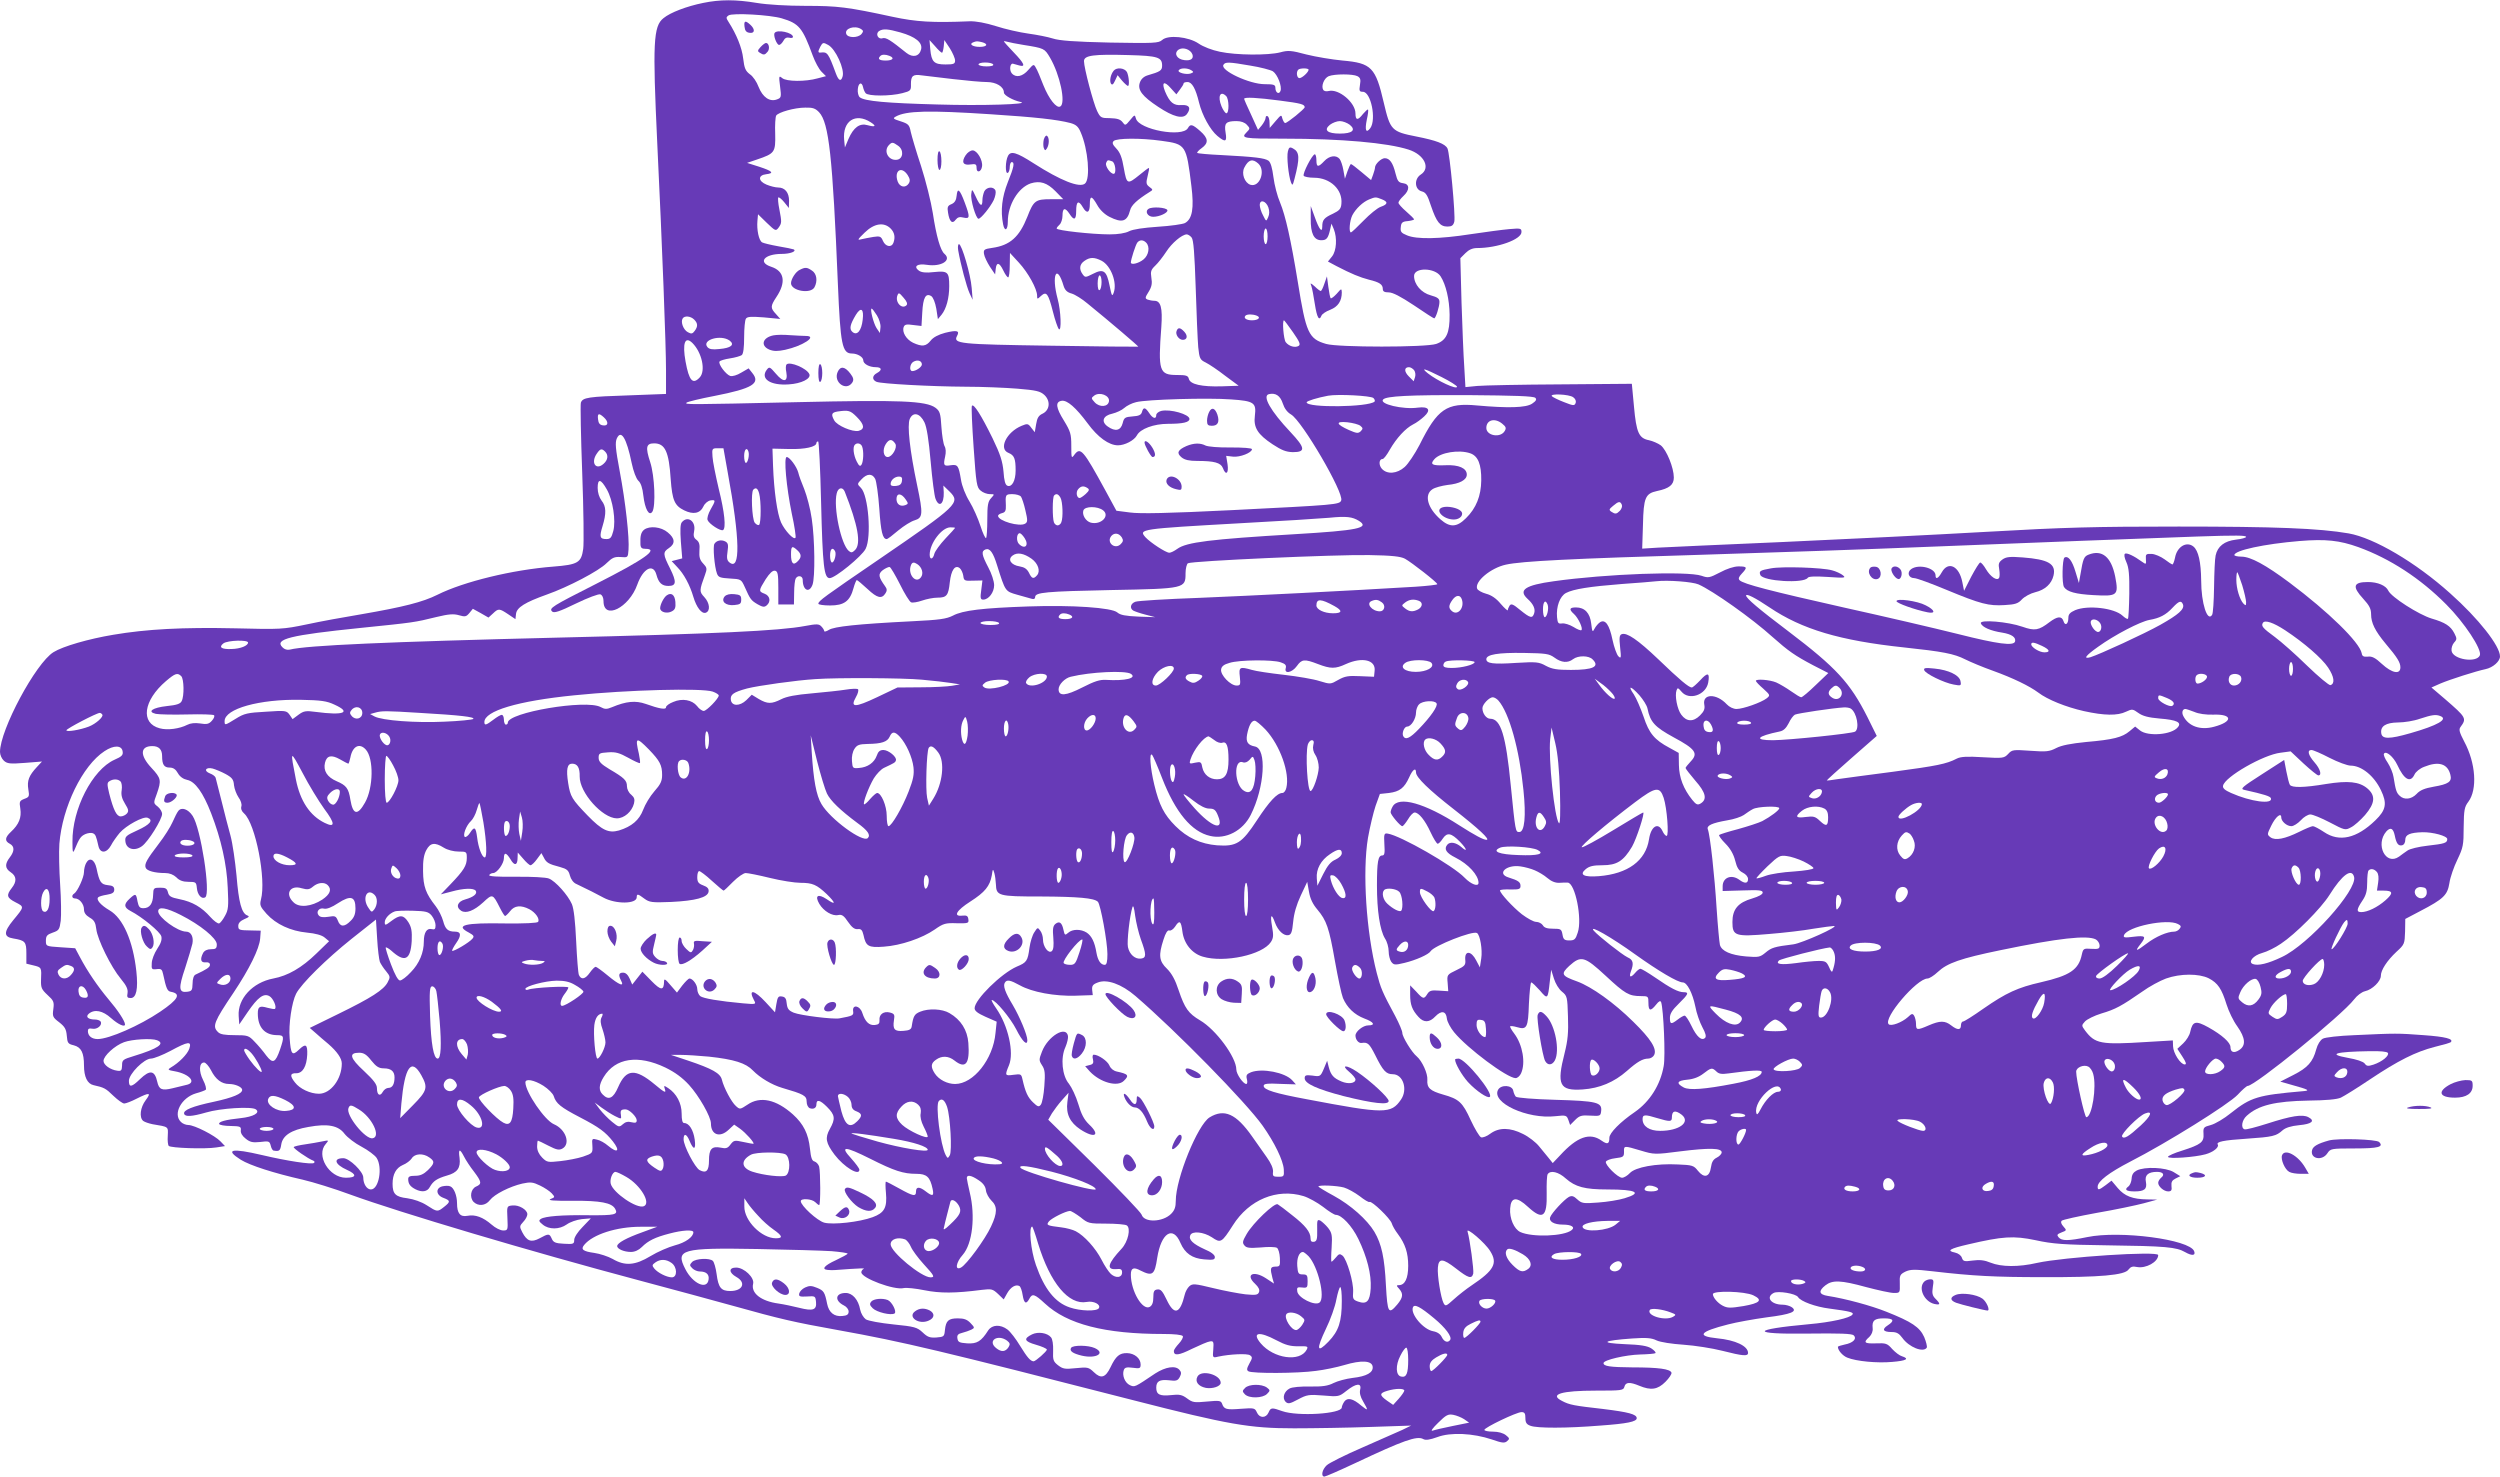 <?xml version="1.0" standalone="no"?>
<!DOCTYPE svg PUBLIC "-//W3C//DTD SVG 20010904//EN"
 "http://www.w3.org/TR/2001/REC-SVG-20010904/DTD/svg10.dtd">
<svg version="1.0" xmlns="http://www.w3.org/2000/svg"
 width="1280pt" height="756pt" viewBox="0 0 1280 756"
 preserveAspectRatio="xMidYMid meet">
<g transform="translate(0,756) scale(0.1,-0.1)"
fill="#673ab7" stroke="none">
<path d="M3600 7545 c-84 -17 -168 -49 -203 -78 -52 -41 -56 -126 -32 -637 26
-538 45 -1040 45 -1166 l0 -121 -184 -7 c-216 -7 -243 -11 -252 -38 -3 -11 0
-173 7 -361 7 -188 9 -363 5 -388 -10 -70 -27 -80 -153 -90 -208 -16 -459 -77
-593 -144 -76 -38 -176 -63 -390 -100 -85 -14 -211 -37 -280 -52 -120 -25
-134 -26 -365 -20 -268 6 -454 -4 -625 -33 -126 -21 -258 -59 -306 -89 -91
-56 -274 -398 -274 -511 0 -15 9 -35 20 -45 17 -15 31 -17 107 -11 l88 7 -26
-28 c-41 -44 -51 -70 -44 -114 6 -36 5 -40 -20 -49 -25 -10 -27 -14 -21 -50 7
-46 -7 -81 -48 -119 -31 -29 -33 -47 -6 -61 25 -13 25 -38 0 -70 -26 -34 -25
-56 5 -76 30 -20 32 -47 5 -81 -29 -37 -25 -50 20 -73 45 -23 45 -22 -12 -91
-50 -61 -50 -86 0 -94 61 -10 67 -17 67 -76 l0 -53 37 -9 c41 -10 41 -10 38
-76 -1 -38 3 -47 33 -75 32 -29 35 -36 30 -73 -5 -37 -3 -42 30 -67 29 -23 36
-35 39 -69 3 -37 6 -42 36 -49 38 -10 52 -38 52 -103 0 -58 17 -94 49 -101 54
-12 62 -16 102 -55 22 -21 47 -39 55 -39 8 0 37 11 64 25 66 33 76 32 46 -8
-28 -37 -34 -88 -13 -106 8 -6 29 -13 48 -17 84 -14 80 -11 78 -59 -2 -25 1
-48 5 -52 10 -11 187 -17 243 -8 l45 7 -23 24 c-28 30 -134 84 -165 84 -12 0
-30 7 -38 16 -42 41 3 124 77 146 23 6 46 15 50 18 5 4 -1 27 -13 50 -23 45
-21 90 5 90 8 0 24 -18 35 -39 24 -48 55 -71 93 -71 32 0 67 -16 67 -30 0 -20
-48 -40 -145 -61 -109 -23 -159 -43 -152 -62 5 -16 39 -14 112 7 73 22 234 32
255 16 24 -17 -12 -38 -79 -45 -76 -8 -113 -18 -109 -30 2 -5 28 -10 58 -10
50 -1 55 -3 53 -22 -2 -14 8 -30 25 -43 22 -18 36 -21 74 -17 45 6 48 4 54
-18 3 -14 10 -26 15 -26 29 -5 34 -1 39 31 7 46 51 75 139 90 98 18 153 8 185
-35 15 -19 54 -49 87 -66 34 -18 68 -44 77 -57 32 -49 12 -162 -29 -162 -21 0
-39 28 -39 61 0 30 -71 99 -102 99 -54 0 -44 -32 19 -60 51 -23 49 -40 -6 -40
-86 0 -155 115 -103 173 17 20 16 20 -18 13 -19 -4 -59 -11 -87 -15 -29 -4
-56 -10 -59 -14 -5 -5 73 -60 101 -70 6 -3 7 -7 3 -11 -9 -10 -139 10 -266 40
-158 37 -193 29 -109 -24 47 -29 167 -68 317 -102 52 -12 162 -46 243 -76 252
-92 925 -292 1477 -439 179 -48 395 -106 480 -130 247 -69 312 -84 540 -125
339 -61 525 -106 1512 -359 487 -125 596 -144 824 -144 100 0 276 3 390 7
l209 7 -45 -22 c-25 -11 -117 -52 -204 -90 -88 -38 -170 -79 -183 -91 -24 -22
-31 -58 -12 -58 6 0 77 31 158 69 246 116 316 141 348 123 12 -7 33 -4 72 10
68 26 184 20 279 -12 52 -18 65 -20 78 -9 14 12 14 15 -6 31 -14 11 -39 18
-66 18 -24 0 -44 4 -44 9 0 12 165 91 190 91 16 0 20 -7 20 -30 0 -24 6 -33
26 -40 33 -13 184 -13 357 1 139 10 187 20 187 38 0 20 -42 31 -172 47 -150
17 -172 21 -210 41 -68 34 -4 53 174 53 131 0 140 1 145 20 6 24 28 25 76 5
60 -25 94 -20 134 20 19 19 33 40 31 47 -7 19 -67 27 -200 27 -116 1 -148 6
-148 22 0 16 114 42 187 44 40 1 76 4 79 7 3 4 -6 14 -21 24 -20 13 -55 19
-138 22 -130 6 -112 18 40 29 72 5 99 3 125 -10 19 -9 78 -18 138 -22 58 -4
147 -18 198 -31 106 -27 132 -29 132 -11 0 35 -64 66 -159 75 -107 11 -89 34
57 71 42 11 131 27 196 36 128 16 161 30 130 52 -10 7 -31 13 -47 13 -59 0
-88 38 -46 60 22 12 114 -3 125 -21 13 -22 89 -50 161 -59 105 -14 125 -19
118 -30 -11 -18 -110 -40 -224 -50 -297 -27 -301 -52 -8 -48 167 2 229 0 238
-9 18 -18 -4 -39 -46 -47 -19 -4 -35 -9 -35 -12 0 -18 25 -46 48 -55 46 -19
154 -29 230 -22 73 6 90 16 50 29 -12 3 -34 20 -50 37 -25 29 -33 31 -83 29
-59 -2 -67 4 -34 33 12 12 19 29 17 45 -4 39 9 50 58 50 50 0 56 -12 19 -36
-31 -20 -24 -34 20 -34 26 0 38 -7 55 -30 34 -48 108 -77 125 -50 3 5 -3 30
-13 54 -23 51 -63 78 -194 130 -77 31 -210 67 -300 81 -45 7 -49 25 -12 54 36
28 78 27 209 -9 61 -16 124 -30 142 -30 31 0 31 1 30 47 -2 43 1 48 28 62 26
12 46 13 140 2 205 -24 320 -30 565 -30 293 -1 419 10 438 39 11 14 21 18 43
13 46 -9 109 26 109 61 0 22 -483 -10 -620 -40 -95 -22 -183 -21 -238 1 -31
13 -56 16 -92 11 -43 -6 -49 -4 -55 14 -4 12 -18 23 -36 27 -44 9 -27 20 69
42 176 41 231 45 345 21 86 -19 144 -23 362 -26 304 -4 358 -9 403 -35 35 -20
55 -18 46 5 -23 60 -380 107 -548 72 -97 -20 -130 -20 -146 -1 -10 12 -8 16
15 25 27 10 27 11 10 30 -12 13 -15 24 -9 30 5 5 86 23 179 40 94 16 202 39
240 49 l70 19 -50 1 c-77 1 -117 17 -152 58 l-32 38 -30 -23 c-35 -26 -41 -27
-41 -8 0 28 58 72 166 128 186 95 505 294 551 343 23 25 46 45 51 45 37 0 484
363 545 443 15 20 39 38 56 42 37 8 81 51 81 79 0 29 31 77 80 123 41 37 42
41 44 103 l1 65 76 40 c121 63 140 82 150 144 4 29 23 83 41 120 29 61 32 74
32 166 1 88 4 104 24 130 47 63 38 198 -21 308 -25 48 -29 62 -19 75 32 44 30
48 -81 144 l-68 58 45 20 c49 21 184 64 232 74 38 8 74 40 74 65 0 54 -110
194 -255 323 -177 159 -390 284 -520 307 -149 26 -379 35 -870 35 -430 0 -585
-4 -985 -27 -261 -15 -729 -38 -1040 -52 -311 -13 -600 -27 -643 -29 l-79 -5
4 123 c3 138 12 159 72 172 63 13 86 32 86 69 0 50 -37 141 -67 165 -14 10
-41 22 -60 26 -52 10 -65 39 -77 172 l-11 117 -365 -3 c-201 -1 -392 -5 -426
-8 l-61 -6 -6 104 c-4 56 -10 205 -14 329 l-6 227 26 26 c18 18 37 26 60 26
104 0 227 44 227 82 0 19 -4 20 -62 15 -35 -3 -124 -15 -198 -26 -160 -25
-277 -27 -326 -6 -30 12 -35 19 -32 42 2 23 8 29 36 31 17 2 32 6 32 9 0 3
-18 21 -40 40 -22 19 -40 39 -40 45 0 6 11 21 25 34 34 31 33 62 -1 66 -23 3
-29 10 -39 50 -13 54 -30 78 -55 78 -18 0 -50 -30 -50 -48 0 -6 -5 -23 -10
-37 l-10 -27 -49 41 c-27 23 -51 41 -54 41 -3 0 -11 -17 -18 -37 l-13 -38 -8
44 c-4 24 -13 49 -19 57 -18 22 -53 17 -79 -11 -31 -33 -40 -32 -40 5 0 17 -4
30 -8 30 -13 0 -64 -99 -57 -110 3 -5 27 -10 53 -10 83 0 147 -61 140 -133 -2
-26 -10 -35 -43 -51 -46 -21 -55 -32 -55 -66 0 -35 -16 -15 -39 50 l-20 55 0
-65 c-1 -75 16 -110 54 -110 27 0 35 10 45 54 l7 31 12 -28 c18 -45 14 -111
-9 -140 l-21 -26 43 -23 c77 -40 121 -58 167 -70 54 -13 71 -24 71 -48 0 -12
8 -17 30 -17 21 0 61 -21 129 -66 54 -37 101 -67 104 -67 8 0 27 60 27 84 0
17 -9 24 -45 34 -48 13 -85 56 -85 99 0 45 107 43 136 -2 27 -42 45 -118 46
-196 1 -95 -17 -132 -69 -150 -54 -18 -502 -18 -563 0 -90 26 -103 55 -145
316 -36 220 -63 340 -91 408 -14 32 -29 90 -34 130 -6 47 -14 75 -25 84 -20
14 -70 20 -240 29 -66 3 -122 8 -125 11 -3 2 7 14 23 25 36 26 34 50 -8 87
-40 35 -50 38 -63 15 -28 -49 -250 -8 -266 49 -6 21 -6 21 -30 -8 -24 -29 -25
-29 -39 -10 -11 14 -27 19 -63 20 -46 0 -50 2 -67 37 -19 40 -67 220 -67 255
0 30 50 36 229 31 149 -4 171 -11 171 -54 0 -25 -9 -31 -75 -50 -19 -6 -33
-19 -39 -37 -13 -37 12 -70 94 -124 78 -52 127 -64 147 -37 23 31 12 49 -28
46 -40 -3 -60 13 -84 70 -19 48 -5 56 30 16 l28 -31 18 24 c10 13 19 27 19 32
0 4 9 7 20 7 23 0 42 -34 59 -105 16 -65 57 -140 94 -171 41 -34 50 -31 42 17
-8 48 1 59 56 59 23 0 42 -7 53 -19 17 -18 17 -20 -2 -39 -30 -30 -16 -32 191
-32 295 0 530 -21 639 -56 81 -26 114 -95 62 -128 -35 -23 -31 -77 6 -86 20
-5 29 -19 47 -75 28 -82 46 -105 84 -105 22 0 30 6 35 25 7 28 -23 352 -35
375 -12 24 -58 41 -159 61 -127 25 -134 32 -167 173 -42 181 -63 203 -211 216
-53 5 -137 19 -185 31 -78 21 -94 22 -134 11 -62 -16 -225 -15 -309 3 -40 8
-86 26 -109 42 -51 35 -157 46 -187 18 -18 -16 -41 -17 -267 -13 -182 4 -260
10 -293 21 -25 8 -81 19 -125 25 -44 6 -119 23 -165 38 -54 17 -103 26 -135
25 -190 -8 -274 -3 -395 23 -231 50 -281 56 -445 56 -94 0 -197 6 -250 15
-108 18 -188 18 -275 0z m403 -79 c88 -26 106 -48 158 -190 12 -33 32 -70 45
-83 l23 -23 -42 -11 c-63 -18 -160 -17 -182 1 -17 14 -18 12 -11 -43 7 -54 6
-58 -16 -66 -37 -14 -73 11 -94 64 -9 25 -29 55 -45 65 -22 17 -28 30 -34 81
-6 54 -34 123 -75 187 -13 20 -13 24 0 33 20 14 213 3 273 -15z m406 -55 c12
-8 12 -12 2 -25 -18 -21 -70 -21 -78 0 -11 28 43 46 76 25z m201 -17 c77 -22
115 -52 106 -87 -9 -36 -42 -44 -75 -18 -82 66 -105 81 -123 75 -23 -7 -37 24
-17 37 20 13 45 11 109 -7z m213 -104 c3 0 7 15 9 33 l3 32 28 -42 c15 -24 27
-52 27 -63 0 -17 -7 -20 -49 -20 -59 0 -72 13 -78 78 l-4 47 29 -32 c15 -18
31 -33 35 -33z m205 54 c34 -9 26 -24 -12 -24 -36 0 -56 14 -34 23 18 7 20 7
46 1z m212 -14 c107 -17 108 -18 136 -65 51 -87 82 -233 53 -250 -19 -12 -58
37 -87 109 -15 39 -32 80 -39 90 -10 19 -12 18 -38 -12 -29 -34 -64 -42 -85
-17 -13 16 -9 51 6 49 5 -1 19 -5 32 -9 35 -10 27 10 -28 67 -27 28 -50 54
-50 56 0 2 8 1 18 -2 9 -3 46 -10 82 -16z m-1000 0 c38 -20 86 -125 74 -162
-8 -27 -20 -22 -34 15 -39 106 -44 112 -77 108 -16 -2 -16 4 -3 30 12 22 15
23 40 9z m1865 -48 c8 -22 -8 -34 -40 -30 -39 4 -56 34 -32 53 22 16 62 3 72
-23z m-1551 -8 c28 -11 17 -24 -19 -24 -33 0 -43 8 -28 23 8 9 27 9 47 1z
m531 -44 c4 -6 -10 -10 -34 -10 -23 0 -41 5 -41 10 0 6 15 10 34 10 19 0 38
-4 41 -10z m1317 -6 c51 -8 103 -22 115 -29 24 -16 48 -78 39 -101 -8 -20 -26
-8 -26 16 0 16 -8 19 -55 19 -78 0 -229 71 -211 99 9 16 28 15 138 -4z m-302
-24 c12 -8 12 -10 -3 -16 -22 -8 -70 4 -62 16 8 13 45 13 65 0z m600 3 c0 -12
-33 -43 -47 -43 -13 0 -18 31 -6 43 8 9 53 9 53 0z m-1820 -48 c68 -8 146 -15
172 -15 49 0 88 -24 88 -54 0 -14 47 -40 85 -48 55 -12 -198 -20 -424 -13
-261 7 -375 17 -399 37 -7 6 -12 25 -10 42 3 33 21 39 27 9 2 -10 8 -24 13
-30 13 -16 126 -16 188 0 43 11 45 14 44 47 0 42 10 51 56 44 19 -2 91 -11
160 -19z m2070 15 c15 -8 18 -17 13 -45 -5 -30 -3 -35 15 -35 41 0 70 -141 38
-186 -22 -29 -29 -11 -18 43 6 26 9 50 6 52 -2 2 -13 -8 -25 -22 -27 -35 -39
-34 -39 2 0 56 -86 128 -137 115 -12 -3 -24 -1 -28 6 -12 19 4 60 28 70 30 12
124 12 147 0z m-672 -102 c15 -15 16 -88 1 -88 -5 0 -17 16 -25 36 -21 51 -6
82 24 52z m275 -23 c108 -14 127 -19 127 -34 0 -9 -89 -81 -100 -81 -4 0 -10
10 -14 22 -5 22 -6 22 -35 -12 l-30 -35 -1 27 c0 15 -4 30 -10 33 -5 3 -10 0
-10 -8 0 -8 -9 -25 -19 -38 l-20 -24 -35 77 c-20 42 -36 79 -36 82 0 10 69 6
183 -9z m-2359 -60 c50 -54 69 -225 96 -880 13 -311 22 -355 72 -355 28 0 58
-18 58 -35 0 -18 31 -35 64 -35 31 0 34 -15 6 -30 -25 -13 -26 -35 -2 -45 24
-10 278 -24 457 -25 83 0 201 -5 264 -10 97 -8 117 -13 138 -32 33 -31 28 -78
-9 -96 -20 -9 -28 -22 -33 -54 l-7 -41 -18 23 c-16 22 -20 22 -49 10 -78 -32
-120 -119 -67 -139 29 -12 36 -29 36 -90 0 -52 -19 -87 -42 -78 -11 4 -17 26
-20 72 -5 53 -16 88 -56 171 -58 118 -97 180 -106 166 -3 -5 1 -101 9 -213 13
-188 16 -205 36 -221 11 -10 33 -18 47 -18 25 0 25 0 6 -21 -16 -17 -19 -37
-19 -109 0 -49 -3 -91 -6 -95 -4 -3 -17 24 -29 62 -12 37 -37 94 -56 125 -21
34 -39 80 -44 113 -12 71 -16 78 -52 73 -36 -6 -39 -1 -29 44 5 22 4 42 -3 54
-6 11 -13 55 -16 98 -4 70 -8 81 -30 98 -49 36 -184 41 -705 29 -572 -13 -582
-13 -569 -2 5 4 69 20 143 34 194 38 236 64 193 117 l-19 24 -38 -22 c-21 -13
-45 -20 -56 -17 -22 7 -63 61 -55 74 3 5 27 12 53 16 27 4 54 12 61 17 8 7 12
39 12 92 0 44 4 87 9 94 6 11 27 12 92 7 l84 -8 -22 25 c-29 31 -29 40 2 87
51 76 41 133 -26 155 -71 23 -36 66 54 66 42 0 77 13 61 23 -5 2 -41 10 -79
16 -39 7 -76 16 -83 20 -17 10 -28 65 -24 110 l3 34 45 -44 c44 -42 46 -43 60
-25 17 24 17 28 4 96 -6 29 -8 56 -5 59 3 3 17 -8 30 -24 l24 -30 1 37 c0 42
-21 68 -56 68 -14 0 -41 7 -60 15 -43 18 -44 48 -1 53 43 5 32 16 -35 38 l-63
20 50 17 c92 31 96 37 94 131 -2 45 1 87 5 94 10 17 94 41 149 41 39 1 52 -4
71 -24z m878 -10 c231 -15 340 -27 409 -45 28 -8 40 -18 52 -47 38 -86 51
-239 22 -263 -28 -23 -124 15 -263 104 -87 56 -117 65 -131 38 -14 -26 -15
-95 -1 -87 6 3 10 17 10 31 0 13 5 24 10 24 16 0 12 -24 -20 -103 -30 -76 -38
-145 -24 -216 8 -39 24 -30 24 14 0 86 53 174 117 196 48 15 84 4 128 -41 l39
-40 -65 0 c-77 0 -87 -7 -119 -90 -41 -103 -88 -146 -179 -159 -42 -6 -46 -9
-43 -31 2 -14 16 -43 30 -65 l27 -40 3 28 c4 37 19 34 39 -8 9 -19 20 -35 25
-35 4 0 8 28 8 63 l1 62 46 -50 c47 -51 93 -134 93 -169 0 -19 1 -19 20 -1 28
25 37 13 61 -81 11 -44 25 -83 30 -89 15 -15 11 93 -6 155 -33 123 -4 184 31
65 7 -21 18 -32 41 -38 17 -5 54 -28 81 -51 118 -96 262 -219 260 -221 -2 -1
-203 1 -448 5 -470 7 -501 10 -480 50 15 27 0 31 -61 16 -34 -9 -61 -23 -74
-40 -24 -30 -44 -32 -90 -11 -35 17 -58 55 -48 81 5 13 15 15 48 10 l43 -5 4
69 c4 77 18 101 46 84 10 -7 20 -32 26 -65 l8 -53 19 23 c24 30 39 84 39 146
0 73 -7 79 -78 72 -41 -5 -64 -2 -77 7 -30 22 -9 38 41 30 73 -11 128 23 90
56 -21 17 -42 90 -60 209 -9 57 -36 165 -60 240 -25 75 -48 154 -53 176 -7 36
-12 41 -52 54 -38 12 -41 15 -25 24 53 30 167 33 486 12z m-614 -41 c31 -20
24 -26 -16 -15 -40 12 -72 -11 -98 -71 l-18 -43 -4 39 c-9 97 58 140 136 90z
m2453 -13 c33 -27 13 -45 -51 -45 -64 0 -84 18 -51 45 13 10 36 19 51 19 15 0
38 -9 51 -19z m-964 -82 c125 -17 127 -20 153 -232 14 -113 5 -168 -33 -189
-12 -6 -74 -15 -139 -19 -73 -5 -128 -13 -147 -23 -19 -10 -56 -16 -100 -16
-88 0 -271 20 -271 30 0 4 7 13 15 20 8 7 15 28 15 46 0 40 13 44 36 9 23 -36
34 -31 34 14 0 51 12 58 34 20 21 -36 36 -29 36 17 0 44 10 43 38 -6 13 -24
38 -48 62 -60 65 -33 91 -25 106 33 6 26 36 54 100 94 18 11 18 12 -1 26 -17
13 -18 20 -9 56 6 23 9 41 6 41 -3 0 -24 -16 -47 -35 -63 -51 -66 -50 -81 34
-9 54 -19 80 -38 100 -20 21 -23 30 -14 39 15 15 139 16 245 1z m-1349 -25
c31 -21 27 -68 -6 -72 -43 -6 -71 45 -40 76 15 15 19 15 46 -4z m1096 -80 c17
-6 23 -64 8 -64 -17 0 -44 39 -39 55 7 17 9 17 31 9z m748 -11 c40 -36 8 -124
-40 -109 -30 10 -47 58 -31 88 21 41 42 47 71 21z m-1795 -59 c12 -19 14 -30
6 -43 -16 -25 -46 -20 -57 10 -19 55 19 81 51 33z m2427 -124 c34 -13 33 -26
-5 -39 -17 -6 -56 -38 -88 -71 -32 -33 -61 -60 -64 -60 -12 0 -7 60 7 88 18
34 54 68 86 81 32 13 34 13 64 1z m-580 -42 c6 -18 6 -35 -1 -50 -10 -23 -10
-23 -26 9 -10 18 -17 42 -17 53 0 31 32 22 44 -12z m-1934 -108 c20 -20 25
-45 14 -74 -10 -25 -40 -19 -53 10 -10 24 -16 26 -49 21 -20 -3 -48 -9 -62
-12 -22 -6 -20 -2 17 34 49 48 99 55 133 21z m1930 -40 c0 -22 -4 -40 -10 -40
-5 0 -10 18 -10 40 0 22 5 40 10 40 6 0 10 -18 10 -40z m-389 -6 c10 -12 15
-80 21 -258 4 -132 10 -269 13 -304 6 -57 9 -64 38 -78 18 -9 63 -39 100 -68
l69 -51 -86 -3 c-103 -3 -162 10 -169 38 -4 17 -14 20 -60 20 -92 0 -98 19
-81 246 7 99 -3 134 -36 134 -10 0 -26 3 -34 6 -14 6 -14 10 5 40 16 26 19 43
14 72 -5 32 -2 41 20 62 14 13 39 45 56 71 29 45 80 88 105 89 6 0 18 -7 25
-16z m-233 -26 c21 -21 14 -65 -14 -87 -25 -20 -64 -29 -64 -15 0 15 24 90 33
102 12 15 30 15 45 0z m-228 -93 c48 -25 81 -113 62 -164 -8 -21 -10 -17 -21
37 -15 76 -31 88 -85 60 -38 -19 -40 -20 -53 -2 -19 26 -16 51 9 68 28 20 51
20 88 1z m0 -109 c0 -19 -4 -38 -10 -41 -6 -4 -10 10 -10 34 0 23 5 41 10 41
6 0 10 -15 10 -34z m-999 -119 c-23 -23 -60 16 -46 51 6 15 9 14 31 -12 17
-19 22 -32 15 -39z m-224 -74 c-6 -55 -28 -83 -52 -63 -18 15 -13 38 17 88 26
42 42 31 35 -25z m73 22 c12 -20 20 -46 18 -62 l-3 -28 -17 25 c-16 25 -35
100 -25 100 3 0 15 -16 27 -35z m1944 -1 c24 -9 9 -24 -24 -24 -29 0 -45 12
-33 24 8 8 37 8 57 0z m-2880 -20 c19 -19 20 -35 3 -58 -11 -15 -17 -17 -35
-7 -23 12 -38 52 -27 70 9 16 41 13 59 -5z m3066 -65 c34 -49 40 -63 29 -70
-18 -11 -50 -2 -66 19 -11 14 -19 112 -9 112 2 0 22 -27 46 -61z m-2884 -43
c27 -21 7 -38 -53 -43 -36 -4 -52 -1 -61 10 -31 37 69 66 114 33z m-191 -12
c49 -49 69 -142 38 -176 -36 -39 -55 -18 -73 81 -17 94 -3 132 35 95z m1175
-110 c0 -13 -30 -34 -49 -34 -17 0 -13 38 6 48 21 12 43 5 43 -14z m2520 -29
c6 -8 9 -23 5 -36 l-7 -21 -25 25 c-25 25 -24 47 1 47 8 0 19 -7 26 -15z m140
-35 c44 -22 80 -45 80 -50 0 -17 -101 30 -150 69 -38 31 -18 25 70 -19z
m-1702 -124 c-4 -30 -48 -33 -73 -6 -19 21 -19 22 -2 35 28 20 79 0 75 -29z
m890 -12 c8 -25 23 -45 42 -56 56 -32 272 -402 257 -440 -8 -22 -27 -23 -562
-50 -323 -16 -470 -19 -519 -12 l-70 9 -57 105 c-113 207 -127 223 -158 182
-15 -21 -16 -19 -16 46 0 60 -4 73 -38 129 -41 66 -45 96 -11 101 28 4 72 -34
133 -116 52 -71 109 -112 155 -112 35 0 83 25 97 51 17 33 86 59 159 59 77 0
110 8 110 25 0 24 -99 52 -145 41 -14 -4 -25 -13 -25 -21 0 -23 -18 -18 -36
10 -20 30 -30 32 -37 6 -4 -15 -15 -21 -48 -23 -39 -3 -44 -6 -51 -35 -10 -38
-38 -44 -76 -17 -36 25 -25 56 23 66 21 5 49 18 61 29 12 11 39 25 61 30 54
14 370 23 486 14 118 -8 130 -17 122 -83 -8 -61 14 -96 91 -147 46 -30 68 -39
103 -40 67 0 65 21 -12 103 -102 108 -146 186 -110 194 34 8 58 -8 71 -48z
m464 28 c6 -6 9 -14 6 -18 -30 -29 -348 -33 -348 -4 0 7 56 24 110 34 50 9
220 0 232 -12z m829 1 c8 -8 4 -16 -17 -30 -32 -21 -123 -23 -281 -9 -157 15
-203 -17 -295 -202 -24 -46 -58 -97 -76 -113 -39 -35 -90 -39 -117 -9 -17 19
-15 50 4 50 6 0 22 21 37 48 34 59 80 109 119 129 17 8 42 27 57 41 36 33 23
52 -32 45 -77 -11 -202 19 -178 42 17 17 131 23 435 22 236 -2 335 -5 344 -14z
m194 3 c11 -8 16 -19 12 -30 -6 -14 -11 -14 -59 5 -29 11 -57 25 -62 30 -16
15 88 11 109 -5z m-3669 -100 c40 -40 43 -63 10 -72 -31 -7 -111 27 -125 54
-17 31 -13 40 17 45 56 8 65 6 98 -27z m-1294 -3 c25 -23 23 -45 -4 -41 -17 2
-24 11 -26 31 -4 31 4 34 30 10z m1641 -25 c12 -25 22 -88 32 -201 8 -91 19
-177 25 -191 18 -47 44 -27 42 33 l-2 35 32 -31 c57 -57 43 -70 -359 -345
-284 -194 -313 -215 -313 -229 0 -5 27 -9 60 -9 72 0 102 22 120 89 6 22 14
41 17 41 3 0 28 -21 55 -46 50 -47 73 -52 92 -21 8 12 8 22 -2 35 -35 49 -37
63 -12 83 14 10 30 17 35 16 6 -2 29 -42 53 -89 23 -47 49 -89 57 -92 8 -3 33
1 56 9 23 8 58 15 79 15 47 0 56 11 63 79 7 63 27 91 51 72 8 -7 16 -25 18
-39 3 -25 6 -27 51 -25 l47 1 -6 -49 c-6 -41 -4 -49 10 -49 28 0 56 37 56 74
0 19 -13 60 -30 91 -34 65 -37 83 -14 92 22 8 39 -16 59 -81 43 -136 41 -133
103 -151 31 -9 65 -18 75 -21 10 -3 17 0 17 9 0 24 51 29 391 36 377 7 379 8
379 86 0 24 6 47 12 51 19 12 754 45 928 42 118 -2 162 -7 184 -19 34 -19 165
-121 165 -130 1 -3 -50 -9 -111 -13 -346 -21 -841 -46 -1108 -57 -168 -6 -315
-15 -327 -20 -25 -9 -30 -33 -11 -45 7 -4 35 -14 63 -21 l50 -13 -87 3 c-66 3
-92 8 -107 21 -27 25 -233 39 -456 31 -233 -8 -336 -20 -386 -47 -34 -17 -68
-22 -212 -29 -278 -14 -397 -27 -423 -44 -13 -8 -24 -11 -24 -6 0 5 -7 16 -15
24 -12 13 -24 13 -83 2 -132 -25 -451 -40 -1282 -60 -849 -21 -1270 -39 -1356
-61 -13 -3 -28 1 -38 12 -42 42 39 62 400 99 274 28 275 28 389 56 62 15 88
17 115 9 31 -9 37 -8 53 11 l18 22 40 -22 40 -23 23 21 c28 27 33 26 78 -4
l37 -25 3 27 c4 33 46 59 158 99 108 38 267 121 306 161 29 28 40 33 72 31 37
-3 37 -3 40 37 5 60 -15 243 -45 402 -22 117 -24 147 -15 168 22 48 50 2 76
-125 9 -43 23 -80 34 -91 13 -11 22 -38 26 -77 8 -68 29 -107 46 -82 18 28 12
184 -11 254 -25 76 -21 96 20 96 56 0 76 -42 85 -184 8 -108 20 -135 69 -159
47 -23 82 -16 99 21 7 15 23 28 36 30 27 4 27 0 0 -47 -12 -21 -19 -45 -15
-54 8 -20 67 -58 79 -51 16 10 8 91 -22 211 -16 68 -31 142 -32 165 -3 41 -2
43 26 43 l30 0 22 -124 c63 -342 66 -508 8 -460 -12 10 -14 23 -9 55 5 35 3
44 -12 52 -20 10 -44 5 -55 -12 -9 -12 0 -119 13 -153 7 -19 17 -22 66 -25 57
-3 58 -4 76 -43 28 -63 32 -69 66 -89 25 -14 34 -16 46 -6 23 19 18 49 -10 60
-32 12 -31 16 5 74 21 32 36 46 48 44 14 -3 17 -16 17 -88 l0 -85 40 0 40 0 1
61 c0 33 4 66 8 72 11 19 36 14 36 -7 0 -53 33 -70 50 -25 14 37 12 234 -4
339 -7 50 -25 117 -38 150 -14 33 -28 72 -31 86 -8 30 -44 79 -59 79 -16 0 -2
-153 26 -290 14 -63 22 -119 19 -123 -8 -14 -54 35 -74 78 -20 46 -36 160 -41
289 l-3 89 86 -2 c81 -2 139 11 139 31 0 4 4 8 9 8 4 0 11 -141 15 -312 8
-327 15 -388 44 -388 28 0 165 112 184 150 31 61 14 274 -24 312 -20 20 -20
20 3 44 28 30 55 31 70 2 6 -12 16 -80 21 -152 8 -119 17 -156 38 -156 5 0 31
20 59 44 29 24 66 47 84 52 42 13 44 31 13 178 -38 180 -52 309 -38 341 17 38
52 30 75 -17z m2958 -7 c20 -16 22 -23 13 -38 -22 -37 -94 -24 -94 16 0 41 43
53 81 22z m-726 -11 c14 -12 14 -15 2 -28 -13 -12 -21 -11 -60 6 -67 30 -71
46 -9 40 28 -3 58 -11 67 -18z m-2381 -92 c12 -19 -16 -68 -39 -68 -22 0 -28
38 -10 66 17 27 32 28 49 2z m-170 -14 c9 -23 7 -77 -3 -93 -7 -11 -13 -7 -25
17 -16 32 -21 74 -9 85 11 12 31 7 37 -9z m-1316 -26 c18 -18 15 -43 -8 -63
-39 -35 -67 6 -34 53 17 25 25 27 42 10z m734 0 c6 -18 -3 -58 -13 -58 -5 0
-9 16 -9 35 0 34 14 48 22 23z m3696 -9 c40 -14 57 -57 56 -139 -1 -79 -26
-142 -78 -193 -47 -47 -82 -49 -131 -6 -67 59 -84 126 -41 154 13 9 48 18 77
22 63 6 99 26 99 53 0 33 -41 51 -108 48 -70 -3 -82 4 -58 31 31 35 127 50
184 30z m-2910 -141 c-2 -17 -11 -24 -30 -26 -19 -2 -28 1 -28 10 0 20 21 38
43 38 13 0 18 -6 15 -22z m-1511 -44 c31 -54 47 -160 33 -213 -9 -34 -15 -41
-35 -41 -34 0 -37 11 -20 66 20 66 19 101 -5 131 -12 16 -20 41 -20 65 0 49
16 47 47 -8z m2461 7 c11 -7 9 -13 -9 -30 -12 -11 -27 -21 -31 -21 -15 0 -21
30 -8 45 14 17 29 19 48 6z m-1681 -28 c10 -37 10 -149 0 -160 -5 -4 -15 1
-23 11 -14 20 -20 156 -7 169 13 13 23 7 30 -20z m438 10 c68 -172 85 -267 53
-299 -14 -14 -20 -15 -32 -5 -40 33 -80 224 -62 295 7 30 30 35 41 9z m312
-40 c14 -20 14 -23 -1 -29 -26 -10 -46 4 -46 31 0 32 25 31 47 -2z m590 15 c5
-7 16 -39 23 -71 12 -50 12 -60 -1 -68 -28 -18 -139 14 -139 40 0 5 9 11 21
14 16 4 20 13 19 39 -3 55 -2 58 34 58 18 0 38 -6 43 -12z m203 -7 c11 -21 14
-100 4 -125 -3 -9 -12 -16 -19 -16 -7 0 -16 7 -19 16 -8 21 -8 129 1 137 11
12 22 8 33 -12z m2874 -36 c3 -8 -2 -21 -10 -30 -18 -18 -24 -18 -44 -5 -13 9
-12 13 9 30 28 24 37 25 45 5z m-2656 -28 c36 -28 -10 -76 -63 -63 -26 7 -46
40 -38 63 8 22 73 22 101 0z m1310 -54 c57 -36 -6 -49 -328 -68 -435 -26 -555
-41 -602 -75 -15 -11 -33 -20 -41 -20 -18 0 -97 52 -122 79 -37 42 -29 43 485
72 206 11 411 24 455 28 89 9 119 5 153 -16z m-2068 -36 c0 -1 -22 -26 -50
-55 -27 -29 -52 -63 -56 -77 -7 -30 -24 -33 -24 -5 0 58 62 140 106 140 13 0
24 -1 24 -3z m356 -52 c24 -37 2 -61 -29 -30 -15 15 -12 55 4 55 5 0 16 -11
25 -25z m498 3 c8 -14 7 -21 -6 -34 -30 -30 -75 9 -48 42 16 18 39 15 54 -8z
m5756 3 c0 -4 -23 -11 -52 -14 -59 -7 -94 -34 -104 -81 -4 -17 -7 -89 -8 -161
-1 -71 -5 -136 -10 -143 -24 -39 -56 59 -56 176 -1 94 -14 153 -40 174 -35 28
-84 -1 -94 -58 -4 -19 -10 -34 -13 -34 -3 0 -22 12 -40 26 -19 14 -49 27 -66
28 -29 1 -32 -1 -30 -27 2 -28 1 -28 -20 -13 -41 30 -78 47 -87 41 -6 -4 -3
-21 7 -43 13 -29 16 -65 15 -161 -1 -68 -4 -126 -7 -129 -3 -3 -15 4 -28 16
-42 39 -177 55 -242 28 -27 -12 -35 -21 -35 -40 0 -32 -17 -43 -25 -16 -9 27
-31 25 -71 -5 -56 -43 -76 -46 -139 -24 -74 26 -220 38 -213 18 6 -20 50 -39
109 -48 49 -8 72 -24 66 -46 -8 -23 -87 -13 -293 39 -120 30 -382 91 -581 135
-378 85 -517 121 -536 140 -8 8 -5 17 11 34 30 32 28 37 -17 37 -23 0 -60 -12
-95 -31 -54 -28 -60 -29 -94 -17 -72 25 -488 10 -757 -28 -146 -20 -183 -45
-134 -90 30 -27 41 -52 34 -74 -9 -28 -20 -25 -72 17 -36 30 -46 34 -54 22 -5
-8 -9 -18 -9 -23 0 -5 -16 9 -36 32 -23 28 -48 45 -75 52 -22 6 -43 18 -46 26
-14 36 69 106 147 123 80 18 340 31 1015 51 363 11 876 29 1140 40 442 18
1183 46 1385 53 203 7 250 6 250 -2z m574 -52 c163 -59 318 -160 451 -294 93
-93 183 -230 172 -260 -16 -41 -139 -22 -145 23 -2 13 4 32 13 42 15 16 15 21
1 48 -19 37 -47 55 -116 75 -66 20 -207 110 -222 143 -12 26 -54 44 -104 44
-76 0 -82 -23 -24 -86 31 -34 40 -51 40 -79 0 -44 20 -85 74 -150 61 -72 76
-97 76 -122 0 -38 -43 -30 -95 18 -33 31 -51 40 -72 37 -21 -2 -29 2 -31 17
-11 57 -171 213 -370 362 -122 91 -199 133 -246 133 -20 0 -36 4 -36 8 0 24
153 57 334 72 135 11 205 3 300 -31z m-7992 -16 c22 -20 23 -37 2 -57 -22 -23
-34 -11 -34 35 0 43 5 47 32 22z m193 -4 c9 -14 -3 -59 -15 -59 -6 0 -10 16
-10 35 0 34 12 46 25 24z m1007 -40 c33 -24 46 -63 28 -84 -18 -21 -27 -19
-42 13 -10 19 -23 28 -47 32 -45 7 -64 36 -36 56 23 17 56 12 97 -17z m-586
-27 c25 -16 34 -49 19 -68 -26 -35 -69 16 -51 62 6 16 15 17 32 6z m6784 -108
c11 -36 20 -76 20 -87 0 -19 -2 -19 -14 -7 -19 21 -36 77 -36 121 0 22 2 39 5
39 2 0 13 -30 25 -66z m-2784 4 c73 -32 274 -174 380 -270 80 -71 114 -95 207
-144 l78 -40 -65 -62 c-35 -34 -68 -62 -74 -62 -5 0 -28 14 -52 31 -24 17 -58
37 -76 45 -34 14 -104 19 -104 8 0 -4 17 -22 38 -40 36 -33 36 -34 18 -49 -28
-22 -122 -55 -155 -55 -16 0 -37 10 -50 24 -53 57 -126 55 -115 -2 4 -21 -1
-34 -22 -55 -34 -34 -69 -33 -96 4 -21 28 -34 98 -24 125 5 14 8 13 25 -7 38
-47 125 -18 137 46 9 51 -2 55 -41 12 -19 -20 -38 -37 -43 -37 -15 0 -62 39
-172 145 -105 100 -161 138 -187 128 -12 -5 -13 -19 -8 -67 6 -55 5 -60 -9
-46 -8 8 -22 46 -30 84 -16 78 -37 107 -64 90 -9 -6 -22 -21 -28 -33 -10 -20
-12 -17 -17 26 -6 54 -33 83 -78 83 -34 0 -37 -10 -10 -34 22 -20 47 -74 38
-82 -3 -4 -22 4 -41 16 -20 12 -46 20 -58 18 -20 -3 -23 2 -26 32 -5 54 15
108 46 124 38 20 121 33 287 46 77 5 156 12 175 14 60 7 186 -3 216 -16z m364
-118 c166 -112 360 -170 690 -205 197 -21 255 -32 312 -61 26 -13 90 -40 141
-58 105 -38 187 -78 233 -112 47 -36 141 -74 234 -95 104 -23 172 -24 215 -3
32 15 35 14 63 -6 22 -16 51 -24 110 -29 88 -7 114 -20 92 -45 -31 -38 -152
-48 -193 -16 l-25 20 -29 -24 c-37 -31 -83 -43 -222 -55 -79 -8 -126 -17 -153
-31 -35 -18 -50 -20 -132 -14 -88 6 -94 6 -114 -16 -21 -22 -26 -23 -130 -17
-79 5 -114 3 -133 -7 -54 -28 -102 -37 -324 -67 -126 -16 -255 -34 -285 -38
-30 -5 -56 -8 -57 -7 -1 1 56 53 127 115 l129 113 -48 97 c-89 176 -160 253
-405 439 -151 114 -216 169 -216 183 0 12 49 -13 120 -61z m-1575 40 c14 -43
-22 -84 -51 -59 -18 15 -18 29 2 57 19 27 41 28 49 2z m-653 -33 c43 -24 41
-37 -7 -37 -45 0 -85 19 -85 40 0 36 23 35 92 -3z m243 19 c21 -15 14 -46 -10
-46 -41 0 -73 41 -42 53 21 9 33 7 52 -7z m189 8 c22 -8 20 -31 -3 -44 -27
-14 -44 -13 -67 5 -19 15 -19 15 0 30 21 16 44 19 70 9z m660 -20 c7 -19 -3
-64 -15 -64 -5 0 -9 18 -9 40 0 40 13 53 24 24z m3253 1 c8 -24 -22 -51 -116
-104 -82 -46 -310 -151 -358 -166 -39 -11 -25 8 40 54 85 61 214 128 262 137
52 9 84 25 119 63 33 35 44 38 53 16z m-5703 -51 c28 -11 17 -24 -19 -24 -33
0 -43 8 -28 23 8 9 27 9 47 1z m5279 -45 c13 -20 2 -50 -15 -44 -19 7 -40 44
-32 56 8 14 35 7 47 -12z m-5638 1 c4 -6 -13 -10 -44 -10 -28 0 -51 5 -51 10
0 6 20 10 44 10 25 0 48 -4 51 -10z m6585 -37 c97 -64 188 -143 220 -191 31
-47 36 -82 12 -90 -7 -2 -61 43 -120 100 -59 58 -133 123 -164 146 -63 46 -72
57 -62 73 10 16 53 2 114 -38z m-10430 -63 c0 -16 -39 -32 -85 -33 -51 -2 -67
9 -41 29 22 16 126 19 126 4z m9185 -17 c40 -19 45 -33 12 -33 -25 0 -67 26
-67 41 0 13 15 11 55 -8z m-2496 -60 c35 -26 68 -29 95 -8 26 20 81 19 100 -1
38 -37 4 -54 -111 -54 -71 0 -96 4 -128 21 -36 20 -49 21 -152 15 -119 -8
-153 -3 -153 19 0 24 60 34 192 32 114 -2 129 -4 157 -24z m-1402 -24 c24 -8
30 -15 26 -30 -9 -31 32 -24 57 11 25 35 38 37 108 10 65 -25 89 -25 143 0 84
38 154 21 147 -35 l-3 -30 -71 3 c-61 3 -78 0 -112 -19 -40 -23 -40 -23 -96
-6 -30 10 -113 24 -183 32 -71 8 -144 19 -163 25 -63 18 -68 15 -62 -35 4 -41
3 -45 -17 -45 -31 0 -83 54 -79 82 2 16 14 26 43 34 50 16 222 17 262 3z m772
-3 c18 -22 -24 -46 -80 -46 -57 0 -85 24 -54 46 25 19 119 18 134 0z m221 4
c0 -13 -66 -30 -117 -30 -31 0 -43 4 -43 14 0 8 6 17 13 19 22 10 147 7 147
-3z m4190 -35 c0 -19 -4 -35 -10 -35 -5 0 -10 16 -10 35 0 19 5 35 10 35 6 0
10 -16 10 -35z m-5730 2 c0 -20 -71 -87 -92 -87 -28 0 -22 37 11 71 31 30 81
40 81 16z m-220 -27 c33 -22 -28 -37 -127 -31 -32 2 -59 -7 -122 -39 -84 -43
-121 -46 -121 -9 0 24 32 57 62 64 102 25 280 33 308 15z m-4862 -12 c14 -14
16 -102 2 -128 -7 -14 -26 -20 -75 -25 -74 -8 -104 -29 -57 -40 16 -3 88 -5
160 -3 72 2 134 0 138 -4 4 -5 -1 -17 -11 -28 -15 -17 -26 -20 -61 -14 -26 4
-50 1 -65 -7 -39 -20 -101 -29 -141 -18 -100 26 -85 142 32 242 47 40 59 44
78 25z m4432 -2 c0 -34 -88 -63 -106 -34 -4 6 3 19 16 30 27 22 90 25 90 4z
m795 4 c3 -5 -5 -16 -19 -25 -19 -13 -29 -14 -45 -5 -22 11 -26 22 -14 33 10
11 71 8 78 -3z m5145 -5 c0 -14 -29 -35 -49 -35 -12 0 -15 33 -4 43 13 13 53
7 53 -8z m174 -1 c8 -21 -11 -44 -36 -44 -21 0 -33 22 -24 45 7 20 52 19 60
-1z m-6754 -14 c58 -5 125 -13 150 -17 l45 -7 -40 -7 c-22 -4 -94 -8 -160 -8
l-120 -1 -105 -50 c-114 -54 -139 -54 -107 2 10 17 14 35 10 39 -4 4 -33 3
-63 -2 -30 -5 -108 -13 -173 -19 -82 -7 -130 -16 -157 -30 -50 -25 -70 -25
-115 1 l-36 22 -28 -28 c-34 -32 -74 -31 -79 1 -4 28 13 40 83 59 59 15 253
42 350 48 115 8 448 6 545 -3z m444 -9 c13 -20 -99 -48 -124 -31 -13 9 -12 12
4 25 21 16 111 21 120 6z m2352 -2 c10 -17 -37 -50 -53 -37 -9 7 -10 15 -2 29
11 21 44 25 55 8z m733 -53 c14 -14 21 -29 18 -33 -8 -8 -50 30 -80 72 l-22
30 30 -22 c17 -11 41 -33 54 -47z m1169 22 c30 -30 -1 -73 -36 -51 -23 14 -25
29 -7 47 20 19 27 20 43 4z m-1024 -38 c19 -22 38 -52 41 -67 14 -70 37 -95
134 -148 112 -60 127 -82 88 -123 -15 -16 -27 -31 -27 -34 0 -4 23 -33 50 -65
54 -61 62 -96 27 -117 -15 -9 -23 -6 -43 19 -44 55 -67 113 -68 178 l-1 62
-47 26 c-77 41 -105 74 -133 160 -15 43 -37 94 -50 114 -33 47 -16 45 29 -5z
m-4745 19 c17 -6 31 -15 31 -20 0 -15 -62 -79 -77 -79 -8 0 -24 11 -34 25 -26
32 -76 41 -122 21 -21 -8 -37 -20 -37 -27 0 -14 -34 -8 -104 17 -52 18 -99 14
-173 -17 -27 -11 -36 -11 -58 1 -75 40 -475 -28 -475 -80 0 -6 -4 -10 -10 -10
-5 0 -10 11 -10 25 0 14 -5 25 -11 25 -6 0 -25 -11 -43 -25 -37 -28 -46 -31
-46 -12 0 57 170 108 460 137 274 28 654 38 709 19z m7446 -33 c33 -14 44 -29
27 -40 -13 -8 -72 23 -72 39 0 19 2 19 45 1z m-3423 -13 c55 -63 107 -248 128
-458 14 -134 6 -215 -21 -215 -20 0 -20 0 -44 240 -25 256 -51 340 -105 340
-20 0 -40 27 -40 54 0 20 35 56 53 56 8 0 21 -8 29 -17z m-5959 -21 c88 -40
47 -56 -96 -37 -51 7 -62 5 -88 -14 l-31 -23 -15 22 c-16 22 -20 23 -122 16
-94 -5 -111 -9 -154 -36 -57 -35 -57 -35 -57 -12 0 63 178 113 390 109 104 -2
133 -6 173 -25z m5642 7 c9 -13 -30 -69 -90 -131 -45 -47 -68 -58 -80 -38 -9
15 4 50 20 50 20 0 45 40 45 72 0 14 7 34 16 42 17 18 79 22 89 5z m-5500 -49
c0 -30 -35 -40 -55 -15 -10 12 -10 18 0 30 20 25 55 15 55 -15z m7621 22 c31
-20 46 -103 22 -118 -15 -10 -337 -43 -420 -44 -101 0 -85 20 35 45 19 4 32
17 45 42 9 20 24 40 32 44 14 7 196 34 250 37 14 1 30 -2 36 -6z m1759 -17
c22 -10 60 -15 96 -14 101 4 103 -36 5 -62 -70 -19 -130 2 -157 54 -10 18 -5
37 10 37 5 0 25 -7 46 -15z m-9085 -5 c208 -12 283 -21 273 -31 -4 -4 -71 -11
-148 -14 -147 -7 -319 6 -358 27 l-22 12 25 7 c35 10 54 10 230 -1z m-1626 -9
c7 -11 -33 -47 -69 -61 -44 -17 -115 -29 -115 -19 0 8 155 89 171 89 4 0 10
-4 13 -9z m6994 -17 c2 -11 -6 -31 -16 -44 -17 -21 -22 -22 -36 -11 -19 16
-19 21 -6 56 12 33 53 32 58 -1z m-1908 -2 c0 -24 -28 -62 -46 -62 -19 0 -18
39 3 62 21 23 43 23 43 0z m194 -15 c19 -26 19 -28 3 -44 -31 -31 -71 17 -53
64 8 20 25 13 50 -20z m6690 27 c43 -16 -13 -48 -153 -88 -108 -31 -145 -31
-149 0 -5 36 23 54 86 55 31 0 82 8 112 19 61 20 81 23 104 14z m-7540 -101
c-7 -47 -18 -55 -28 -20 -9 35 -7 76 6 100 11 22 12 21 20 -8 4 -16 5 -49 2
-72z m208 60 c5 -25 -3 -63 -13 -63 -5 0 -9 18 -9 40 0 40 15 56 22 23z m1318
-29 c74 -80 125 -223 106 -298 -3 -14 -12 -26 -20 -26 -27 0 -67 -43 -130
-139 -78 -119 -105 -136 -205 -129 -83 7 -152 38 -213 99 -58 58 -83 107 -108
211 -21 87 -27 169 -11 153 5 -6 28 -59 51 -119 68 -175 151 -275 246 -296 80
-19 167 26 208 108 71 141 83 339 21 350 -36 7 -47 23 -40 61 9 46 22 71 39
71 7 0 32 -21 56 -46z m2280 27 c16 -30 12 -43 -12 -39 -17 2 -24 11 -26 31
-4 32 21 38 38 8z m205 9 c4 -6 -10 -10 -35 -10 -25 0 -39 4 -35 10 3 6 19 10
35 10 16 0 32 -4 35 -10z m-978 -355 c3 -107 1 -166 -5 -160 -23 25 -55 332
-45 431 l7 59 19 -80 c13 -55 20 -133 24 -250z m-4357 265 c0 -21 -4 -42 -10
-45 -6 -4 -10 13 -10 45 0 32 4 49 10 45 6 -3 10 -24 10 -45z m-1637 19 c13
-20 2 -50 -15 -44 -19 7 -40 44 -32 56 8 14 35 7 47 -12z m2614 -1 c33 -36 64
-105 70 -156 4 -38 -1 -63 -25 -125 -31 -80 -87 -177 -103 -177 -5 0 -9 24 -9
53 0 51 -28 117 -49 117 -5 0 -21 -14 -36 -31 -14 -17 -28 -29 -31 -27 -7 7
23 87 50 133 14 22 37 47 53 54 53 25 57 27 60 38 6 17 -38 53 -64 53 -18 0
-27 -8 -34 -29 -13 -36 -47 -60 -91 -63 -32 -3 -33 -1 -36 35 -2 23 3 48 13
63 13 20 24 24 68 25 72 1 100 11 112 37 12 28 26 28 52 0z m-373 -291 c18
-37 69 -86 155 -150 54 -39 70 -62 54 -78 -25 -25 -192 97 -237 174 -27 45
-41 123 -50 267 l-5 85 32 -130 c18 -71 41 -147 51 -168z m1983 274 c13 -11
31 -17 40 -14 23 9 33 -16 33 -86 0 -73 -16 -101 -59 -101 -38 0 -67 24 -75
60 -5 29 -8 31 -37 25 -29 -7 -31 -6 -24 16 16 50 68 116 93 119 2 0 15 -9 29
-19z m1158 -17 c29 -31 31 -47 9 -68 -22 -22 -41 -20 -69 9 -24 23 -33 64 -18
78 15 15 56 5 78 -19z m-4053 -31 c57 -59 68 -81 68 -131 0 -31 -8 -48 -40
-84 -22 -25 -47 -67 -57 -94 -20 -53 -59 -86 -124 -106 -53 -15 -87 1 -160 76
-81 84 -89 97 -100 167 -11 70 -5 99 20 99 28 0 40 -21 39 -66 -1 -82 116
-213 190 -214 38 0 77 34 88 76 5 21 2 31 -14 45 -13 10 -22 29 -22 43 0 30
-13 43 -90 88 -43 26 -55 39 -55 58 0 23 4 25 48 28 39 3 59 -3 104 -28 30
-17 57 -29 59 -27 3 2 0 24 -5 48 -20 85 -14 88 51 22z m3402 22 c-4 -16 0
-35 11 -51 10 -15 17 -43 17 -64 -1 -38 -29 -120 -42 -120 -16 0 -27 189 -14
238 4 12 13 22 20 22 10 0 13 -7 8 -25z m2086 -15 c0 -16 -4 -32 -10 -35 -6
-4 -10 10 -10 35 0 25 4 39 10 35 6 -3 10 -19 10 -35z m-8182 -18 c3 -18 -5
-26 -42 -42 -113 -51 -217 -253 -215 -420 0 -55 2 -61 11 -40 24 58 31 68 54
79 13 6 30 8 39 5 14 -6 17 -13 29 -66 9 -39 42 -37 64 3 9 18 30 47 45 65 32
37 121 86 143 77 31 -12 12 -35 -52 -64 -59 -27 -65 -32 -62 -57 4 -39 46 -52
84 -25 33 23 104 138 104 166 0 10 -10 27 -22 37 -23 18 -23 18 -5 66 24 69
22 79 -28 133 -60 64 -58 111 5 111 33 0 50 -17 50 -51 0 -44 10 -59 39 -59
18 0 31 -9 42 -29 10 -18 28 -30 47 -34 41 -8 82 -65 123 -171 51 -132 80
-260 85 -381 5 -96 3 -114 -14 -144 -10 -19 -24 -37 -30 -39 -7 -2 -27 13 -45
33 -44 50 -92 78 -157 91 -45 9 -55 15 -60 35 -5 20 -12 24 -40 24 -33 0 -35
-2 -36 -37 -1 -45 -18 -68 -50 -68 -19 0 -24 7 -30 35 -7 41 -10 42 -41 13
-30 -28 -29 -44 5 -62 60 -31 152 -107 158 -130 4 -17 -2 -36 -21 -64 -15 -23
-28 -56 -28 -74 -2 -30 0 -33 25 -30 23 3 28 -1 33 -25 16 -75 22 -88 40 -91
54 -10 38 -39 -55 -102 -105 -71 -262 -140 -320 -140 -30 0 -50 16 -50 41 0
12 6 15 23 12 25 -5 53 19 42 37 -3 5 -16 10 -28 10 -36 0 -51 14 -32 30 29
24 71 16 114 -23 36 -32 71 -48 71 -32 0 17 -37 73 -84 128 -56 67 -108 143
-147 217 l-24 45 -75 5 c-75 5 -75 5 -75 34 0 24 6 31 35 41 32 11 35 16 41
61 3 27 2 110 -3 184 -5 74 -7 169 -4 210 15 188 118 400 231 474 48 32 89 31
93 -2z m1245 10 c41 -45 39 -195 -4 -271 -38 -68 -62 -64 -75 14 -9 59 -21 74
-70 95 -49 21 -70 54 -60 95 9 37 33 42 77 17 21 -12 40 -22 42 -22 3 0 7 14
11 32 11 58 47 76 79 40z m2931 -15 c35 -47 23 -159 -26 -237 l-22 -35 -9 40
c-9 42 -3 237 8 256 10 15 26 7 49 -24z m7123 -27 c43 -22 92 -40 108 -40 56
0 120 -52 155 -125 33 -68 27 -102 -28 -155 -96 -93 -185 -113 -263 -60 -24
16 -50 30 -57 30 -7 0 -38 -13 -70 -29 -73 -36 -122 -46 -147 -28 -18 14 -18
15 4 60 22 45 51 69 51 42 0 -20 28 -45 52 -45 11 0 33 14 48 30 15 17 37 30
49 30 12 0 56 -18 100 -41 76 -40 79 -41 108 -25 17 8 49 37 72 63 52 61 55
100 11 137 -41 34 -98 40 -210 22 -114 -19 -176 -20 -186 -4 -4 6 -12 38 -18
69 l-11 58 -115 -74 c-100 -64 -111 -74 -90 -79 103 -23 134 -33 137 -43 11
-33 -103 -18 -204 27 -32 14 -44 25 -41 37 8 45 207 159 294 169 l52 7 66 -62
c36 -33 70 -61 76 -61 19 0 10 33 -20 67 -32 37 -39 63 -15 63 8 0 50 -18 92
-40z m-10267 -261 c57 -76 57 -99 2 -72 -75 37 -125 111 -147 222 -30 153 -30
154 34 34 32 -62 83 -145 111 -184z m10614 225 c35 -76 67 -94 88 -50 6 14 28
32 50 40 74 30 120 16 134 -41 9 -35 -9 -48 -86 -61 -46 -8 -70 -18 -87 -37
-27 -28 -64 -32 -87 -9 -16 15 -20 27 -31 95 -3 21 -17 54 -30 74 -14 20 -23
41 -19 46 10 17 48 -15 68 -57z m-10261 -3 c15 -27 27 -61 27 -76 0 -30 -45
-115 -60 -115 -6 0 -10 50 -10 120 0 66 4 120 8 120 5 0 21 -22 35 -49z m4414
-55 c-6 -70 -24 -94 -56 -76 -51 27 -57 166 -7 147 10 -4 23 1 34 13 16 20 17
20 25 -2 5 -13 7 -49 4 -82z m-2903 68 c18 -48 -9 -99 -39 -74 -15 12 -21 71
-8 83 12 13 41 7 47 -9z m2491 -72 c-5 -26 -9 -32 -16 -21 -10 17 -12 73 -2
83 13 13 25 -26 18 -62z m-4860 15 c33 -18 41 -28 43 -57 2 -19 13 -47 23 -62
12 -16 18 -36 15 -46 -4 -12 1 -26 14 -37 58 -52 114 -337 86 -441 -7 -28 -4
-36 29 -73 48 -53 123 -88 207 -96 43 -4 76 -13 90 -25 l23 -19 -65 -63 c-75
-73 -146 -114 -221 -128 -106 -20 -183 -104 -177 -192 l3 -43 43 63 c52 76 82
98 111 82 19 -10 39 -55 29 -65 -2 -3 -19 0 -38 5 -41 12 -50 6 -50 -29 0 -72
36 -111 100 -111 35 0 36 -8 14 -73 -24 -69 -37 -75 -71 -31 -15 21 -42 53
-60 71 -29 31 -35 33 -101 33 -51 0 -75 4 -86 16 -30 29 -21 52 80 202 80 120
132 224 136 277 l3 40 -45 1 c-67 1 -70 2 -70 24 0 14 11 25 31 34 24 10 28
14 15 19 -29 11 -44 67 -55 204 -7 72 -20 165 -31 205 -11 40 -32 120 -46 178
-15 58 -28 111 -30 118 -2 7 -15 17 -29 22 -34 13 -22 34 14 25 14 -4 44 -16
66 -28z m9942 -2 c-8 -20 -32 -29 -54 -20 -16 6 -15 9 11 31 30 26 54 20 43
-11z m-3847 10 c0 -25 66 -89 193 -188 128 -100 189 -157 168 -157 -16 0 -59
23 -139 74 -178 115 -312 152 -342 96 -6 -10 -10 -23 -10 -29 0 -12 49 -71 60
-71 4 0 17 16 29 35 11 19 26 35 34 35 21 0 53 -39 82 -102 15 -32 31 -58 36
-58 5 0 16 11 25 25 23 35 44 31 89 -15 36 -37 41 -57 6 -26 -27 23 -57 28
-71 11 -18 -22 -6 -42 42 -66 66 -33 118 -90 118 -129 0 -22 -38 -8 -71 26
-59 62 -329 216 -394 226 -18 3 -20 -2 -17 -54 3 -46 1 -58 -11 -58 -21 0 -27
-31 -27 -154 0 -128 15 -228 41 -271 11 -16 19 -46 19 -66 0 -19 6 -43 13 -53
13 -17 18 -18 68 -6 58 14 124 43 134 60 18 28 215 106 237 93 16 -9 29 -86
22 -130 l-7 -46 -19 36 c-25 49 -59 52 -56 5 3 -29 -1 -34 -45 -55 -48 -23
-49 -24 -45 -66 l3 -42 -47 3 c-39 3 -49 0 -60 -17 -17 -28 -22 -27 -57 12
l-31 32 0 -48 c0 -51 10 -78 43 -114 27 -30 56 -29 86 3 31 32 55 28 59 -11 2
-17 19 -48 37 -70 67 -82 272 -235 315 -235 9 0 22 11 28 25 24 53 8 146 -35
203 -14 18 -23 35 -21 37 2 3 18 1 35 -4 51 -15 57 -3 61 119 3 60 8 110 12
110 5 0 24 -19 44 -41 40 -47 41 -46 51 46 l7 60 14 -45 c8 -26 25 -54 41 -67
27 -22 28 -27 31 -127 3 -82 -1 -123 -17 -187 -42 -164 -27 -195 92 -187 87 6
161 37 227 95 53 47 81 63 109 63 11 0 25 8 30 18 16 31 -16 82 -107 171 -98
97 -213 179 -287 206 -81 29 -85 38 -40 80 60 54 78 49 186 -51 99 -92 119
-104 180 -104 38 0 39 -1 39 -35 0 -42 11 -44 39 -9 15 19 22 22 26 13 12 -36
23 -278 13 -328 -17 -96 -71 -181 -147 -234 -75 -51 -131 -108 -131 -132 0
-33 -10 -36 -40 -15 -60 43 -125 20 -212 -75 l-38 -40 -20 25 c-11 14 -34 41
-50 61 -16 20 -53 49 -82 63 -67 34 -123 34 -167 2 -18 -14 -40 -22 -48 -19
-8 3 -32 43 -53 88 -42 92 -60 108 -142 131 -66 19 -83 34 -80 75 3 32 -27 97
-54 120 -25 20 -74 100 -74 120 0 10 -16 48 -36 86 -67 124 -75 144 -95 221
-54 210 -74 518 -45 692 10 57 28 131 39 164 l22 61 47 5 c54 7 78 25 103 80
18 41 35 52 35 25z m1610 -15 c12 -8 12 -10 -3 -16 -22 -8 -70 4 -62 16 8 13
45 13 65 0z m-8243 -31 c6 -6 9 -26 6 -45 -4 -23 1 -43 17 -69 18 -29 20 -38
10 -50 -7 -8 -21 -15 -32 -15 -21 0 -37 32 -59 118 -11 46 -11 55 1 62 20 13
44 12 57 -1z m1123 -53 c0 -28 -20 -66 -34 -66 -9 0 -20 9 -26 20 -8 15 -6 24
10 40 23 23 50 26 50 6z m6778 -31 c17 -52 28 -195 15 -195 -5 0 -15 11 -21
25 -22 47 -59 25 -69 -42 -17 -110 -108 -177 -257 -189 -77 -6 -102 7 -67 36
18 15 38 20 86 20 73 0 107 21 151 95 23 40 67 175 57 175 -3 0 -72 -41 -154
-91 -82 -50 -154 -89 -160 -87 -11 4 126 120 273 231 105 79 126 82 146 22z
m810 29 c-4 -23 -32 -39 -53 -30 -17 6 -17 7 0 26 22 25 58 27 53 4z m-3137
-84 c25 0 33 -6 45 -36 34 -82 -31 -61 -120 38 -31 35 -56 66 -56 71 0 4 23
-11 51 -33 33 -26 61 -40 80 -40z m4909 73 c0 -12 -33 -43 -46 -43 -20 0 -27
19 -14 35 12 15 60 21 60 8z m-8625 -143 c17 -105 19 -180 7 -180 -14 0 -33
50 -39 102 -7 54 -14 59 -37 23 -9 -14 -21 -23 -26 -20 -12 8 7 59 31 81 10 9
24 35 30 57 6 21 12 37 14 35 2 -2 11 -46 20 -98z m7365 93 c-1 -34 -120 -98
-120 -65 0 10 38 45 65 60 23 13 55 16 55 5z m-730 -21 c0 -10 -44 -43 -87
-66 -18 -9 -74 -27 -124 -41 -50 -13 -94 -27 -97 -30 -3 -3 11 -23 32 -44 25
-25 42 -55 50 -87 9 -37 19 -52 39 -62 16 -8 27 -21 27 -33 0 -23 -17 -24 -44
-4 -40 30 -86 13 -86 -33 l0 -24 103 3 c84 3 102 1 102 -11 0 -9 -20 -20 -53
-30 -73 -21 -102 -55 -102 -121 0 -71 14 -76 188 -61 75 6 178 18 227 27 50 8
97 14 105 14 30 -1 -163 -88 -208 -94 -98 -12 -112 -17 -142 -42 -29 -24 -36
-25 -100 -20 -79 7 -125 27 -134 59 -3 13 -11 97 -17 188 -10 163 -33 374 -45
404 -7 19 20 32 100 46 33 5 71 18 84 27 14 10 34 24 46 30 23 14 136 18 136
5z m231 -2 c13 -7 19 -21 19 -44 0 -46 -9 -50 -41 -20 -25 24 -33 26 -74 21
-51 -7 -57 2 -19 32 29 23 83 28 115 11z m-6667 -120 l-7 -45 -8 35 c-4 19 -5
53 -2 75 l6 40 9 -30 c5 -16 6 -50 2 -75z m5231 76 c13 -19 14 -29 5 -45 -23
-45 -58 -11 -44 43 8 32 19 33 39 2z m3191 -32 c4 -14 2 -30 -4 -36 -30 -30
-80 33 -53 66 17 21 49 4 57 -30z m-8486 -14 c0 -25 -10 -50 -21 -50 -10 0
-12 63 -3 73 11 10 24 -3 24 -23z m9651 -47 c8 -41 18 -55 37 -51 10 2 17 13
17 28 0 27 24 37 88 39 53 1 127 -19 127 -35 0 -20 -13 -24 -101 -34 -45 -5
-91 -16 -103 -25 -12 -8 -31 -22 -43 -31 -68 -48 -123 62 -65 129 21 23 35 17
43 -20z m-6551 -26 c0 -23 -5 -49 -10 -57 -7 -11 -10 4 -10 48 0 40 4 61 10
57 6 -3 10 -25 10 -48z m98 16 c4 -28 -37 -135 -50 -127 -14 9 -5 118 12 138
16 21 34 16 38 -11z m3969 19 c6 -4 17 -20 22 -36 13 -32 -2 -72 -32 -90 -15
-9 -22 -6 -38 14 -23 28 -20 71 8 102 18 20 23 21 40 10z m-3116 -19 c2 -28
-2 -47 -12 -57 -5 -6 -9 6 -9 32 0 40 19 61 21 25z m-4389 -53 c19 -12 51 -20
76 -20 41 0 42 -1 42 -33 0 -39 -16 -64 -83 -134 l-50 -52 54 14 c64 18 115
19 125 4 9 -15 -11 -32 -54 -44 -40 -11 -50 -39 -21 -58 25 -16 66 0 113 43
48 45 49 44 85 -27 12 -24 24 -43 27 -43 3 0 15 11 26 25 22 29 55 32 98 10
32 -17 55 -50 45 -65 -4 -6 -69 -9 -168 -8 -208 4 -260 -9 -186 -47 25 -14 28
-19 18 -31 -15 -19 -98 -68 -104 -62 -2 2 7 20 21 40 27 38 25 58 -6 58 -36 0
-50 12 -61 54 -6 22 -23 57 -38 76 -51 65 -64 100 -65 180 -1 54 4 84 17 108
20 37 43 41 89 12z m5601 -12 c38 -20 1 -30 -97 -26 -102 3 -140 19 -95 38 28
12 163 4 192 -12z m3203 -33 c-19 -35 -63 -71 -73 -61 -10 9 29 86 51 102 32
22 44 0 22 -41z m-5536 15 c0 -28 -11 -51 -21 -44 -10 6 -12 57 -3 67 11 10
24 -3 24 -23z m475 20 c9 -14 -4 -70 -16 -70 -5 0 -9 18 -9 40 0 38 12 52 25
30z m855 -18 c0 -11 -13 -24 -32 -33 -24 -10 -41 -30 -63 -74 l-30 -60 -3 38
c-4 47 21 93 68 124 40 28 60 29 60 5z m-5400 -22 c54 -28 58 -40 13 -40 -42
0 -83 23 -83 46 0 19 24 18 70 -6z m1144 -10 c20 -35 36 -31 36 8 l1 27 28
-32 c15 -18 32 -33 37 -33 6 0 21 14 33 31 l23 31 12 -22 c13 -27 25 -34 83
-49 36 -10 44 -17 51 -44 5 -19 18 -37 33 -43 65 -31 98 -48 139 -70 63 -34
170 -33 170 2 0 19 6 18 39 -7 26 -19 39 -21 137 -17 125 6 188 23 192 53 2
15 -6 24 -28 32 -24 9 -30 17 -30 42 0 17 4 31 10 31 5 0 35 -22 65 -50 30
-27 57 -50 60 -50 2 0 24 20 48 45 25 25 54 45 65 45 12 0 67 -11 124 -25 57
-14 127 -25 156 -25 62 0 83 -9 135 -58 47 -46 48 -59 0 -26 -45 30 -63 19
-38 -24 22 -37 67 -64 97 -57 18 4 29 -3 50 -35 20 -29 34 -39 50 -37 17 2 23
-5 29 -30 12 -58 25 -66 104 -60 87 6 196 43 261 88 44 31 55 34 112 32 59 -1
63 0 60 20 -2 18 -9 21 -30 19 -50 -6 -32 26 40 72 75 48 100 79 110 134 5 35
6 35 13 12 4 -14 7 -39 8 -57 2 -60 11 -63 229 -63 193 -1 274 -8 293 -27 14
-14 49 -206 49 -268 0 -40 -4 -55 -14 -55 -20 0 -35 22 -42 61 -9 56 -25 87
-50 104 -30 19 -73 19 -95 -1 -16 -14 -18 -13 -24 15 -8 38 -21 47 -42 30 -12
-11 -14 -26 -10 -71 3 -40 1 -60 -8 -68 -17 -14 -45 23 -45 60 0 15 -6 35 -14
45 -13 18 -14 17 -30 -8 -10 -14 -21 -50 -25 -79 -9 -68 -14 -76 -65 -97 -80
-35 -216 -169 -216 -213 0 -14 16 -26 56 -44 l57 -25 -6 -58 c-12 -134 -113
-261 -207 -261 -40 0 -83 22 -104 54 -22 34 -20 52 6 70 30 22 65 20 95 -4 57
-45 79 -17 71 90 -5 66 -38 119 -97 153 -37 22 -107 25 -150 7 -29 -12 -35
-22 -43 -75 -2 -15 -12 -21 -42 -23 -46 -4 -56 8 -49 54 5 29 2 34 -21 40 -32
8 -56 -10 -53 -39 1 -17 -4 -23 -24 -25 -29 -3 -49 16 -64 62 -12 38 -52 45
-47 9 3 -22 0 -24 -70 -37 -30 -6 -200 15 -234 29 -26 11 -33 20 -36 47 -2 25
-8 34 -25 36 -18 3 -22 -3 -28 -39 l-7 -42 -48 52 c-59 64 -91 69 -59 9 11
-20 10 -21 -57 -15 -121 11 -204 25 -219 37 -8 7 -15 23 -15 36 0 22 -23 54
-40 54 -5 0 -21 -16 -37 -36 l-27 -36 -33 38 c-27 32 -33 35 -33 19 -1 -48
-16 -47 -64 2 l-47 48 -26 -33 -26 -33 -13 30 c-9 20 -20 31 -34 31 -22 0 -25
-12 -10 -41 18 -33 -9 -23 -68 26 -30 25 -58 45 -62 45 -5 0 -18 -13 -30 -30
-24 -34 -44 -38 -56 -12 -4 9 -10 87 -14 172 -5 106 -12 167 -22 191 -20 46
-84 118 -118 131 -14 6 -89 10 -168 9 -97 -1 -142 2 -137 9 3 5 12 10 20 10
20 0 55 49 55 76 0 32 12 30 34 -6z m6621 -11 c28 -14 50 -29 50 -34 0 -6 -45
-13 -100 -17 -55 -3 -120 -13 -144 -22 -24 -9 -46 -15 -48 -13 -2 2 24 30 57
62 56 53 64 57 98 52 20 -2 60 -15 87 -28z m-7185 -71 c0 -13 -6 -18 -16 -16
-23 4 -39 32 -30 53 6 17 7 17 26 0 11 -10 20 -27 20 -37z m5808 26 c19 -8 48
-25 64 -39 21 -18 42 -26 62 -25 17 1 37 2 43 1 38 -3 75 -186 51 -256 -11
-35 -17 -40 -43 -40 -25 0 -31 5 -35 30 -5 28 -9 30 -48 30 -31 0 -46 5 -53
18 -6 9 -21 17 -34 17 -13 0 -45 18 -73 39 -47 37 -112 108 -112 122 0 4 24 6
53 5 45 -1 52 2 52 18 0 20 -12 28 -60 43 -64 19 -13 68 60 57 22 -3 55 -12
73 -20z m3910 14 c15 -15 16 -88 2 -88 -15 0 -44 66 -37 84 8 19 19 20 35 4z
m-6334 -53 c-3 -14 -10 -25 -15 -25 -11 0 -12 63 -2 74 12 12 24 -22 17 -49z
m6446 22 c0 -12 -4 -28 -9 -36 -12 -19 -25 21 -16 49 8 25 25 16 25 -13z m290
8 c8 -10 10 -29 6 -55 l-6 -40 34 0 c49 0 51 -13 9 -50 -40 -35 -91 -60 -123
-60 -26 0 -25 13 5 58 19 28 25 49 25 93 0 30 3 59 7 62 11 12 30 8 43 -8z
m-117 -25 c17 -67 -233 -346 -370 -410 -71 -34 -122 -46 -148 -36 -27 10 1 44
48 57 23 6 66 27 95 47 74 49 205 180 249 250 65 104 114 139 126 92z m-7300
-4 c7 -18 -3 -56 -14 -56 -5 0 -9 16 -9 35 0 35 13 47 23 21z m2114 -31 c27
-48 30 -78 6 -73 -19 3 -48 49 -59 91 -6 25 -4 28 12 25 10 -2 29 -21 41 -43z
m2308 5 c4 -6 -10 -10 -34 -10 -23 0 -41 5 -41 10 0 6 15 10 34 10 19 0 38 -4
41 -10z m165 0 c0 -5 -20 -10 -45 -10 -25 0 -45 5 -45 10 0 6 20 10 45 10 25
0 45 -4 45 -10z m-7662 -12 c22 -22 12 -47 -28 -74 -55 -36 -118 -43 -147 -14
-46 43 -18 91 42 72 30 -8 39 -7 58 9 25 21 58 24 75 7z m4712 -73 c0 -50 -4
-85 -10 -85 -6 0 -10 35 -10 85 0 50 4 85 10 85 6 0 10 -35 10 -85z m355 -52
c47 -56 60 -93 90 -264 15 -84 33 -169 41 -189 21 -49 58 -85 110 -105 49 -18
58 -35 19 -35 -26 0 -65 -31 -65 -52 0 -21 16 -40 31 -38 32 5 40 -3 70 -62
40 -81 56 -98 90 -98 53 0 78 -78 42 -130 -51 -74 -83 -74 -483 2 -161 30
-220 48 -220 68 0 12 16 14 100 10 l65 -2 -19 21 c-36 40 -154 63 -211 41 -22
-9 -26 -15 -21 -35 4 -14 2 -25 -3 -25 -16 0 -51 51 -51 74 0 63 -105 205
-186 252 -59 35 -78 61 -109 153 -18 55 -36 87 -60 111 -41 39 -44 69 -18 149
11 35 21 50 30 47 7 -3 20 6 29 19 23 36 31 31 38 -25 8 -62 49 -112 104 -128
111 -33 306 9 349 75 13 20 14 34 6 79 -11 61 -3 71 15 20 15 -41 45 -69 69
-64 14 3 19 16 24 68 4 43 17 88 39 135 l33 70 9 -51 c6 -36 20 -64 43 -91z
m3023 94 c4 -20 -24 -57 -43 -57 -19 0 -26 27 -15 56 12 30 53 31 58 1z m2657
-7 c0 -29 -34 -40 -54 -17 -18 23 -2 49 28 45 20 -2 26 -8 26 -28z m-12171
-34 c0 -48 -14 -73 -33 -62 -14 9 -14 71 0 97 17 33 34 16 33 -35z m6910 38
c16 -15 22 -84 10 -97 -8 -8 -42 9 -71 36 -22 20 -30 56 -16 70 12 13 62 7 77
-9z m145 1 c16 -8 31 -22 35 -30 9 -25 7 -63 -4 -70 -12 -7 -70 72 -70 97 0
22 3 22 39 3z m-5391 -17 c16 -16 15 -50 -1 -73 -13 -17 -15 -17 -30 6 -35 49
-8 106 31 67z m7510 -24 c1 -10 -4 -28 -12 -39 -14 -19 -15 -17 -16 23 0 31 4
42 13 40 6 -3 13 -13 15 -24z m-7608 -45 c0 -29 -7 -47 -25 -64 -31 -32 -53
-32 -65 1 -10 24 -14 26 -49 20 -26 -4 -42 -2 -49 7 -16 18 2 41 26 35 14 -4
40 6 73 28 65 42 89 34 89 -27z m4090 -21 c0 -51 -3 -68 -10 -58 -16 24 -11
130 6 130 2 0 4 -33 4 -72z m-69 -137 c29 -79 29 -95 1 -99 -30 -4 -59 21 -67
59 -6 27 9 161 23 204 4 13 9 -2 14 -44 5 -35 18 -89 29 -120z m-4915 124 c99
-50 184 -119 184 -150 0 -21 -5 -25 -30 -25 -19 0 -33 -7 -40 -19 -17 -33 -12
-51 13 -48 14 1 22 -3 22 -13 0 -12 -16 -23 -74 -50 -9 -4 -15 -22 -15 -46 -1
-35 -4 -39 -29 -42 -42 -5 -44 19 -9 122 16 50 33 106 37 124 7 35 -7 62 -32
62 -43 0 -143 73 -143 104 0 26 41 19 116 -19z m1285 -4 c10 -13 19 -34 19
-48 0 -20 -4 -24 -20 -20 -25 6 -40 -18 -40 -64 0 -56 -23 -112 -66 -156 -22
-24 -47 -43 -56 -43 -10 0 -26 29 -46 82 -17 45 -29 84 -27 87 3 2 15 -5 28
-16 69 -63 99 -49 105 49 2 50 -1 70 -17 96 -25 39 -43 40 -88 6 -30 -23 -33
-23 -33 -6 0 19 23 45 50 55 8 4 50 5 93 4 69 -2 81 -5 98 -26z m-266 -236 c5
-11 19 -33 32 -48 21 -26 22 -30 8 -56 -20 -39 -84 -80 -254 -163 l-145 -71
30 -26 c16 -14 45 -40 65 -56 45 -39 69 -74 69 -100 0 -80 -57 -155 -117 -155
-44 0 -98 25 -123 58 -27 34 -25 48 7 47 33 0 53 35 56 95 2 53 -8 59 -42 26
-35 -34 -42 -26 -48 59 -6 70 11 184 33 227 26 51 155 178 284 281 l125 99 6
-98 c3 -55 10 -108 14 -119z m10075 196 c0 -20 -69 -131 -82 -131 -8 0 45 114
64 138 14 17 18 15 18 -7z m-869 -2 c16 -8 18 -13 8 -25 -6 -8 -18 -14 -27
-14 -35 0 -94 -25 -141 -61 -55 -42 -63 -42 -31 -2 30 39 25 44 -35 37 -47 -6
-55 -5 -50 8 17 44 222 86 276 57z m-2778 -156 c119 -85 217 -143 243 -143 22
0 50 -55 64 -123 6 -34 23 -82 36 -106 17 -31 21 -48 14 -55 -17 -17 -43 5
-70 62 -14 29 -29 52 -35 52 -5 0 -21 -9 -35 -20 -34 -26 -40 -25 -40 9 0 21
12 40 45 72 50 49 54 59 25 59 -27 0 -66 20 -147 76 -35 24 -69 44 -74 44 -5
0 -17 -9 -26 -20 -24 -28 -34 -25 -23 6 16 41 12 60 -16 72 -29 14 -151 110
-174 137 -28 34 91 -34 213 -122z m2358 77 c10 -6 19 -20 19 -31 0 -17 -6 -19
-42 -17 -40 3 -42 1 -49 -29 -16 -78 -61 -108 -209 -142 -119 -27 -178 -54
-296 -136 -51 -36 -97 -65 -103 -65 -6 0 -11 -9 -11 -20 0 -25 -18 -25 -50 0
-32 25 -57 25 -115 0 -60 -26 -65 -25 -65 8 0 15 -5 34 -10 42 -8 12 -12 11
-32 -8 -30 -27 -86 -48 -98 -36 -30 30 144 234 199 234 9 0 33 15 53 34 48 45
116 69 320 111 299 62 445 78 489 55z m-5204 -65 c-19 -59 -24 -65 -48 -65
-16 0 -30 4 -33 9 -8 13 77 121 95 121 4 0 -2 -29 -14 -65z m-3262 44 c9 -14
-3 -59 -15 -59 -6 0 -10 16 -10 35 0 34 12 46 25 24z m4945 -7 c0 -25 -18 -41
-41 -35 -23 6 -24 11 -2 35 21 23 43 23 43 0z m2415 -3 c19 -18 -14 -31 -75
-31 -62 0 -93 13 -74 31 19 19 127 19 149 0z m-235 -35 c9 -23 7 -53 -7 -94
-3 -10 -9 -4 -18 18 -13 28 -18 32 -54 32 -22 0 -74 -5 -115 -11 -77 -10 -107
-6 -88 13 9 9 220 63 260 67 7 0 17 -11 22 -25z m1449 -69 c-41 -40 -75 -65
-89 -65 -13 0 -20 5 -18 13 5 14 147 116 163 116 6 1 -20 -29 -56 -64z m-8064
25 c17 0 17 -2 5 -10 -18 -11 -71 -13 -97 -3 -16 6 -15 8 7 14 14 4 34 6 45 3
11 -2 29 -4 40 -4z m9125 -20 c0 -41 -26 -89 -53 -99 -29 -11 -57 -2 -57 17 0
16 87 112 102 112 4 0 8 -14 8 -30z m-11536 -6 c20 -8 20 -23 -1 -46 -21 -24
-50 -23 -63 1 -8 16 -6 23 12 35 25 18 30 19 52 10z m6599 -9 c15 -14 12 -55
-3 -55 -15 0 -42 40 -37 55 8 19 21 19 40 0z m3987 -15 c-15 -29 -119 -100
-145 -100 -15 0 64 84 99 105 44 26 62 24 46 -5z m-2031 -14 c33 -18 14 -27
-64 -33 -71 -6 -87 5 -54 38 17 17 28 20 57 14 20 -4 47 -12 61 -19z m2811 9
c0 -17 -30 -35 -59 -35 -29 0 -26 17 7 34 35 19 52 20 52 1z m-10550 -35 c0
-24 -28 -40 -54 -30 -19 6 -19 7 2 28 27 27 52 28 52 2z m10129 1 c46 -24 66
-53 91 -134 11 -35 35 -85 55 -112 42 -60 45 -98 10 -121 -27 -18 -45 -12 -45
15 0 23 -43 62 -113 101 -65 36 -81 32 -93 -23 -3 -17 -20 -44 -36 -59 l-30
-28 26 -40 c19 -29 22 -40 12 -40 -22 0 -59 58 -60 93 l-1 30 -135 -8 c-235
-15 -263 -9 -314 58 -19 26 -19 27 -1 47 10 11 48 30 84 41 72 21 104 39 208
111 37 27 93 57 123 68 73 26 169 26 219 1z m265 -44 c8 -31 6 -42 -11 -65
-25 -34 -53 -39 -83 -14 -22 18 -23 22 -10 51 15 37 57 73 79 69 9 -2 20 -20
25 -41z m-8630 10 c22 -12 41 -27 43 -34 4 -10 -90 -73 -109 -73 -15 0 -7 35
12 60 11 14 20 29 20 34 0 9 -179 0 -206 -11 -8 -3 -14 -1 -14 4 0 14 101 41
160 42 40 0 66 -5 94 -22z m2278 -2 c63 -35 178 -56 284 -53 l89 3 -3 26 c-2
21 3 29 27 38 47 20 123 -7 195 -69 208 -179 565 -543 651 -664 60 -85 105
-177 108 -223 2 -36 1 -38 -28 -38 -26 0 -30 3 -27 26 1 17 -10 43 -33 75 -19
27 -52 74 -74 105 -82 117 -143 144 -218 98 -61 -38 -173 -313 -173 -427 0
-32 -6 -49 -24 -67 -43 -43 -138 -46 -151 -4 -4 12 -113 126 -242 254 l-236
232 19 33 c11 17 34 48 52 68 l33 37 -6 -47 c-8 -62 13 -105 67 -141 74 -48
104 -30 44 26 -25 24 -40 52 -55 104 -12 40 -34 86 -48 104 -35 41 -44 132
-18 188 9 21 15 47 13 57 -10 55 -103 -2 -133 -80 -16 -41 -16 -45 0 -70 15
-22 17 -41 12 -107 -3 -44 -11 -86 -18 -95 -10 -13 -16 -11 -40 12 -27 26 -39
52 -54 118 -6 27 -8 28 -46 23 -44 -6 -45 -4 -23 49 27 65 -4 203 -66 292 -16
23 -26 42 -22 42 19 0 96 -93 125 -150 31 -62 57 -87 57 -56 0 27 -39 120 -75
181 -38 63 -51 98 -40 114 10 17 28 13 77 -14z m-4782 -24 c16 -30 12 -43 -12
-39 -17 2 -24 11 -26 31 -4 32 21 38 38 8z m1794 -5 c3 -13 11 -82 17 -152 10
-124 7 -194 -10 -194 -21 0 -34 75 -39 218 -4 131 -2 152 11 152 8 0 18 -11
21 -24z m7136 -7 c20 -37 -13 -129 -47 -129 -13 0 -15 9 -9 61 4 33 10 67 13
75 8 21 31 17 43 -7z m1096 -54 c-7 -38 -43 -88 -57 -79 -13 7 -3 38 29 94 27
47 38 41 28 -15z m1244 -5 c0 -42 -4 -52 -25 -66 -23 -15 -27 -15 -50 0 -24
16 -24 18 -10 45 14 27 61 70 78 71 4 0 7 -22 7 -50z m-9192 11 c47 -35 59
-51 37 -51 -32 0 -115 52 -115 72 0 17 39 7 78 -21z m6705 -7 c13 -13 -14 -44
-38 -44 -29 0 -32 12 -9 34 16 17 36 21 47 10z m-388 -33 c77 -20 99 -41 73
-67 -23 -23 -74 -4 -123 46 -45 46 -44 46 50 21z m-5755 -40 c-7 -14 -6 -31 5
-61 8 -24 15 -54 15 -67 0 -26 -29 -83 -41 -83 -11 0 -22 125 -16 172 5 37 19
57 40 58 4 0 3 -9 -3 -19z m4528 -58 c2 -24 0 -43 -4 -43 -19 0 -44 36 -44 62
0 25 4 29 23 26 18 -2 23 -10 25 -45z m1519 25 c13 -12 23 -25 23 -30 0 -4
-27 -8 -60 -8 -33 0 -60 3 -60 7 0 13 44 53 59 53 8 0 25 -10 38 -22z m-6539
-57 c10 -6 7 -10 -11 -15 -28 -7 -57 1 -57 15 0 11 51 11 68 0z m6342 -1 c0
-5 -20 -10 -45 -10 -25 0 -45 5 -45 10 0 6 20 10 45 10 25 0 45 -4 45 -10z
m-8126 -26 c44 -17 5 -43 -119 -81 -56 -17 -60 -20 -60 -48 -1 -26 -4 -30 -25
-27 -36 5 -70 30 -70 50 0 26 58 79 105 96 41 15 141 21 169 10z m1587 -21 c5
-15 7 -39 4 -53 l-7 -25 -24 28 c-33 39 -32 77 3 77 7 0 18 -12 24 -27z
m-1422 -23 c-10 -28 -52 -71 -95 -96 -17 -10 -15 -13 21 -19 77 -14 114 -59
58 -70 -16 -4 -47 -11 -70 -17 -54 -13 -69 -7 -78 34 -13 58 -37 62 -88 13
-43 -42 -57 -44 -57 -9 0 36 78 114 113 114 14 0 59 18 99 39 92 50 111 52 97
11z m318 -22 c20 -22 53 -80 53 -94 0 -12 -33 20 -62 60 -15 21 -28 43 -28 48
0 15 16 9 37 -14z m614 -38 c25 -31 39 -40 64 -40 37 0 55 -15 55 -46 0 -35
-11 -54 -31 -54 -10 0 -23 -9 -29 -20 -14 -26 -30 -17 -30 18 0 20 -17 42 -66
88 -73 67 -80 94 -25 94 23 0 38 -9 62 -40z m1729 20 c129 -14 189 -33 225
-71 36 -37 96 -73 150 -89 110 -32 125 -40 125 -70 0 -16 7 -30 16 -34 19 -7
34 1 34 19 0 28 18 24 54 -12 42 -42 44 -61 15 -113 -26 -46 -21 -72 24 -132
49 -64 127 -111 127 -77 0 7 -19 32 -42 58 -60 65 -34 64 98 -2 123 -62 169
-77 236 -77 53 0 70 -16 83 -77 8 -38 0 -40 -35 -13 -32 25 -50 25 -50 0 0
-28 -14 -25 -86 15 -34 19 -65 35 -68 35 -3 0 -3 -26 0 -57 7 -76 -8 -103 -68
-125 -68 -25 -203 -40 -248 -28 -36 10 -120 87 -120 110 0 16 57 12 74 -5 8
-8 17 -15 20 -15 8 0 7 169 0 197 -3 11 -14 23 -23 26 -14 3 -19 19 -24 66 -8
76 -33 126 -87 175 -86 77 -168 95 -233 50 -38 -25 -39 -25 -59 -7 -23 20 -62
94 -72 135 -8 33 -49 56 -174 98 l-87 29 50 0 c28 0 93 -4 145 -9z m-223 -56
c49 -24 86 -51 121 -89 51 -56 112 -163 112 -197 0 -59 46 -75 91 -32 l28 26
30 -21 c29 -21 74 -71 69 -77 -2 -1 -25 3 -52 9 -45 10 -49 9 -66 -13 -14 -19
-23 -22 -50 -16 -46 9 -60 -7 -60 -66 0 -53 -14 -67 -48 -49 -24 13 -82 124
-82 158 0 32 15 29 30 -7 21 -51 34 -48 27 5 -7 50 -29 85 -54 85 -9 0 -13 15
-13 49 0 52 -26 102 -69 130 -23 15 -23 14 -16 -8 6 -19 -4 -14 -53 27 -100
83 -146 80 -187 -14 -25 -58 -49 -69 -79 -38 -22 21 -20 50 5 90 60 98 176
115 316 48z m4783 -4 c0 -22 -25 -44 -40 -35 -11 7 -14 68 -3 78 10 10 43 -23
43 -43z m1025 34 c15 -15 15 -19 1 -32 -17 -17 -128 -23 -135 -7 -5 11 75 55
100 55 10 0 25 -7 34 -16z m1608 -5 c13 -20 2 -50 -15 -44 -19 7 -40 44 -32
56 8 14 35 7 47 -12z m551 5 c21 -21 20 -30 -6 -48 -28 -20 -78 -21 -78 -2 0
19 39 66 55 66 7 0 21 -7 29 -16z m-657 -62 c19 -66 -6 -222 -35 -222 -9 0
-52 194 -52 233 0 22 39 38 62 26 10 -5 21 -22 25 -37z m-8560 -7 c35 -63 31
-79 -43 -154 l-65 -66 6 75 c17 188 51 236 102 145z m6631 19 c12 -12 26 -15
61 -10 116 16 171 19 171 8 0 -22 -49 -43 -146 -61 -146 -28 -224 -34 -253
-19 -41 22 -35 35 18 40 33 3 60 14 82 31 40 31 45 32 67 11z m-6454 -56 c8
-14 7 -21 -6 -34 -30 -30 -75 9 -48 42 16 18 39 15 54 -8z m8176 1 c12 -21 6
-83 -9 -108 -13 -20 -45 72 -37 104 8 30 31 33 46 4z m-7728 -18 c25 -16 49
-40 53 -53 12 -38 35 -57 135 -109 98 -51 129 -74 168 -123 39 -50 24 -63 -25
-22 -16 14 -41 28 -56 31 -26 7 -27 6 -24 -31 2 -38 1 -39 -48 -56 -27 -9 -80
-19 -117 -23 -63 -7 -68 -6 -92 18 -17 17 -26 37 -26 57 0 16 2 30 4 30 2 0
27 -12 54 -26 41 -21 54 -24 71 -15 44 24 18 99 -43 125 -47 20 -145 163 -146
214 0 21 44 13 92 -17z m8140 -8 c35 -34 49 -63 30 -63 -16 0 -53 33 -67 60
-28 53 -15 54 37 3z m-8306 -18 c12 -19 15 -41 12 -91 -4 -71 -18 -90 -51 -72
-36 19 -129 116 -125 130 5 14 102 57 130 58 10 0 25 -11 34 -25z m6502 8 c2
-8 -5 -13 -15 -13 -23 0 -64 -41 -89 -90 -14 -27 -19 -31 -22 -17 -13 62 107
175 126 120z m2066 -2 c9 -13 -73 -83 -92 -79 -9 2 -18 13 -20 25 -3 22 17 38
67 54 36 10 39 10 45 0z m-6842 -38 c10 -9 18 -27 18 -40 0 -16 8 -27 25 -33
30 -12 31 -24 4 -51 -37 -37 -61 -22 -81 51 -9 36 -17 71 -18 78 0 17 30 15
52 -5z m-2882 -15 c58 -29 59 -52 4 -56 -49 -4 -102 32 -91 61 9 23 34 21 87
-5z m951 -28 c59 -48 79 -126 30 -113 -32 8 -101 89 -101 118 0 34 26 33 71
-5z m2438 -7 c17 -52 26 -225 14 -248 -10 -17 -11 -17 -21 1 -27 51 -54 259
-35 277 15 16 30 5 42 -30z m-148 11 c12 -11 16 -25 13 -44 -4 -17 2 -42 15
-68 12 -23 21 -46 21 -51 0 -16 -98 29 -131 60 -35 33 -37 58 -4 93 27 30 60
34 86 10z m-1553 -58 c34 -17 34 -17 31 6 -4 23 1 28 24 28 19 0 57 -38 57
-56 0 -12 -6 -15 -26 -10 -18 5 -32 2 -45 -10 -18 -16 -21 -16 -55 12 -20 16
-48 45 -63 64 l-26 35 35 -26 c19 -14 50 -34 68 -43z m-1311 34 c68 -41 115
-140 71 -148 -37 -7 -138 118 -124 154 7 19 15 18 53 -6z m6774 -28 c46 -38
-14 -82 -111 -82 -55 0 -90 23 -90 60 0 24 11 25 76 5 64 -19 74 -19 74 3 0
36 17 40 51 14z m2350 -54 c-63 -58 -87 -72 -96 -57 -8 12 85 106 118 118 41
16 31 -12 -22 -61z m-2026 52 c4 -6 -10 -10 -34 -10 -23 0 -41 5 -41 10 0 6
15 10 34 10 19 0 38 -4 41 -10z m-147 -29 c18 -11 -27 -20 -64 -13 -19 3 -22
7 -12 13 17 11 59 11 76 0z m1042 -4 c28 -14 40 -47 16 -47 -19 0 -118 38
-130 51 -15 14 85 11 114 -4z m-8430 -37 c0 -5 -16 -10 -35 -10 -19 0 -35 5
-35 10 0 6 16 10 35 10 19 0 35 -4 35 -10z m7540 -5 c0 -17 -31 -75 -39 -75
-15 0 -14 53 1 68 12 12 38 17 38 7z m-4362 -46 c102 -17 172 -40 172 -56 0
-14 -137 9 -256 42 -71 20 -131 39 -134 41 -6 7 78 -4 218 -27z m6212 -33 c0
-16 -49 -40 -97 -49 -44 -9 -41 3 10 35 45 30 87 36 87 14z m-5377 -55 c28
-26 36 -51 15 -51 -26 1 -78 60 -78 88 0 16 11 9 63 -37z m2988 28 c67 -20 71
-21 201 -4 151 19 213 17 213 -5 0 -8 -11 -20 -25 -27 -18 -9 -26 -22 -30 -50
-7 -50 -35 -57 -67 -17 -21 27 -29 29 -102 32 -112 6 -218 -14 -246 -44 -12
-13 -30 -24 -40 -24 -22 0 -88 66 -83 82 3 7 24 15 49 18 40 5 44 7 44 33 -1
32 -1 32 86 6z m-5860 -19 c34 -18 69 -51 69 -66 0 -20 -37 -27 -75 -14 -32
10 -95 70 -95 90 0 21 49 17 101 -10z m-165 -12 c9 -18 32 -53 51 -77 39 -52
41 -63 11 -76 -28 -12 -35 -56 -13 -79 24 -23 61 -20 83 9 24 31 102 70 166
85 42 9 54 8 91 -10 23 -11 50 -29 60 -40 17 -19 17 -20 -6 -29 -17 -7 15 -10
112 -9 144 1 202 -10 219 -42 16 -29 -2 -33 -134 -32 -138 2 -226 -5 -247 -19
-12 -8 -10 -13 10 -29 31 -26 85 -26 123 1 16 12 51 24 76 27 l47 4 -42 -44
c-25 -25 -43 -53 -43 -66 0 -21 -4 -23 -52 -20 -44 2 -55 7 -63 26 -12 27 -16
27 -62 2 -43 -23 -65 -15 -89 31 -15 29 -14 32 5 53 12 12 21 30 21 39 0 23
-43 49 -77 45 -28 -3 -28 -4 -25 -65 3 -61 2 -63 -22 -63 -14 0 -40 13 -59 30
-44 38 -84 53 -124 45 -37 -7 -53 13 -53 64 0 40 -16 80 -35 87 -8 4 -26 3
-40 0 -36 -9 -33 -45 5 -59 37 -14 37 -20 4 -46 -34 -27 -35 -27 -89 8 -28 18
-66 31 -100 36 -60 7 -75 22 -75 74 0 49 18 81 52 96 18 7 39 23 46 34 15 25
58 28 90 5 29 -20 28 -30 -7 -65 -22 -21 -39 -29 -65 -29 -28 0 -36 -4 -36
-17 0 -24 10 -38 37 -52 34 -17 61 -13 74 12 17 30 36 43 87 58 54 15 71 39
65 90 -7 48 1 50 23 7z m1645 12 c26 -14 27 -95 2 -109 -19 -9 -113 1 -171 20
-57 19 -61 58 -7 87 26 14 150 15 176 2z m-625 -35 c3 -13 2 -31 -3 -40 -8
-14 -13 -13 -43 7 -44 30 -47 44 -13 56 36 12 52 6 59 -23z m1690 14 c41 -11
59 -28 32 -30 -61 -5 -143 15 -132 32 7 12 46 11 100 -2z m298 -68 c120 -31
226 -73 226 -90 0 -17 -372 88 -385 110 -11 16 40 10 159 -20z m-2177 -27 c73
-42 128 -135 89 -150 -36 -14 -157 69 -169 115 -6 23 9 61 24 61 7 0 32 -12
56 -26z m4810 -8 c49 -43 96 -56 213 -56 149 0 181 -17 88 -45 -29 -9 -90 -19
-136 -22 -76 -6 -84 -4 -106 16 -19 18 -28 20 -43 13 -25 -14 -89 -83 -96
-104 -8 -22 20 -38 65 -38 44 0 64 -13 45 -28 -38 -32 -202 -38 -263 -10 -32
15 -56 70 -52 121 4 59 33 62 91 8 76 -70 99 -53 96 71 -1 47 1 90 5 96 14 22
56 12 93 -22z m-3006 -9 c23 -15 35 -32 37 -52 2 -16 15 -39 28 -52 31 -29 31
-63 -2 -133 -30 -65 -125 -195 -154 -210 -32 -17 -26 26 9 65 50 57 66 198 36
320 -8 33 -14 66 -15 73 0 19 23 15 61 -11z m4679 -2 c19 -23 8 -50 -20 -50
-19 0 -26 6 -28 24 -5 35 26 53 48 26z m518 -27 c-2 -17 -11 -24 -30 -26 -32
-4 -39 21 -10 37 29 17 44 13 40 -11z m-3327 -8 c20 -6 56 -26 80 -44 24 -19
47 -33 51 -30 11 7 106 -84 114 -110 3 -11 17 -36 31 -54 38 -51 53 -97 53
-163 0 -65 -17 -99 -48 -99 -13 0 -13 -3 1 -18 23 -26 21 -45 -9 -81 -45 -53
-50 -44 -58 97 -7 142 -22 212 -59 275 -37 62 -121 137 -209 185 -43 23 -78
45 -78 47 0 9 94 5 131 -5z m1593 4 c28 -11 17 -24 -19 -24 -33 0 -43 8 -28
23 8 9 27 9 47 1z m1024 0 c34 -9 26 -24 -12 -24 -34 0 -52 11 -39 24 8 7 21
8 51 0z m-2824 -48 c26 -8 71 -33 100 -55 29 -23 58 -41 65 -41 30 0 83 -56
116 -124 44 -91 67 -180 63 -252 -4 -67 -20 -84 -65 -68 -25 9 -28 14 -25 50
3 48 -32 166 -54 185 -14 11 -19 10 -34 -9 -10 -12 -20 -22 -23 -22 -2 0 -2
33 1 73 4 63 1 75 -18 100 -12 15 -30 31 -39 37 -17 8 -18 4 -17 -48 1 -46 -2
-57 -16 -60 -13 -2 -18 3 -18 18 0 32 -27 66 -94 118 -33 27 -67 52 -74 56
-16 10 -126 -95 -159 -152 -21 -36 -23 -45 -12 -58 11 -14 26 -15 84 -11 38 4
76 3 83 -2 7 -4 14 -28 15 -52 2 -41 0 -44 -23 -44 -26 -1 -28 -8 -15 -59 l8
-28 -41 27 c-64 42 -108 20 -56 -28 18 -17 25 -31 20 -43 -6 -14 -15 -16 -69
-11 -34 4 -109 18 -166 32 -95 23 -105 24 -122 9 -9 -8 -20 -28 -23 -42 -24
-100 -54 -109 -93 -26 -21 44 -30 54 -47 52 -17 -2 -21 -10 -21 -41 0 -26 -6
-41 -18 -48 -37 -21 -97 80 -97 165 0 34 14 40 49 21 62 -31 73 -23 86 65 20
128 81 167 119 76 23 -53 60 -79 121 -84 47 -4 55 -2 55 12 0 11 -19 26 -53
40 -59 27 -82 49 -73 71 9 24 68 18 111 -10 45 -31 50 -28 107 61 83 132 226
191 362 150z m-2791 -102 c20 -23 55 -54 77 -69 47 -33 50 -45 12 -45 -73 0
-162 90 -161 163 l0 42 17 -25 c9 -14 34 -44 55 -66z m1027 52 c15 -29 6 -47
-46 -96 -28 -27 -36 -30 -31 -15 2 11 10 43 17 70 7 28 14 56 16 62 5 18 29 6
44 -21z m622 -58 c39 -32 43 -33 132 -33 50 0 97 -4 105 -9 22 -14 7 -84 -27
-120 -69 -74 -79 -107 -29 -104 26 3 32 -1 32 -17 0 -27 -31 -31 -57 -8 -11
10 -33 43 -48 73 -31 60 -88 123 -132 146 -15 8 -49 17 -75 20 -73 9 -78 11
-62 31 15 17 85 52 107 53 7 0 31 -15 54 -32z m2740 -38 c-39 -32 -160 -41
-169 -13 -6 17 50 31 127 32 l65 0 -23 -19z m-4983 -39 c-81 -29 -129 -55
-129 -71 0 -15 36 -30 70 -30 20 0 40 9 56 25 33 33 68 50 141 69 67 18 123
21 123 7 0 -24 -40 -53 -94 -67 -33 -9 -89 -33 -125 -55 -79 -48 -131 -52
-194 -15 -23 13 -66 27 -94 31 -58 8 -71 18 -52 41 44 54 166 93 289 93 l85 0
-76 -28z m2026 -58 c62 -203 157 -316 249 -299 35 7 74 -13 62 -32 -10 -17
-95 -15 -149 4 -75 25 -130 94 -173 217 -27 77 -38 197 -19 197 2 0 16 -39 30
-87z m2315 -39 c39 -62 20 -98 -95 -175 -27 -18 -69 -51 -92 -72 -39 -35 -42
-37 -52 -19 -14 27 -33 143 -29 183 4 48 25 47 93 -6 64 -50 80 -54 88 -26 4
18 -17 174 -29 215 -9 27 91 -58 116 -100z m-2995 60 c8 -4 22 -21 29 -38 7
-17 36 -56 64 -87 56 -61 60 -69 36 -69 -46 0 -204 130 -204 169 0 27 37 39
75 25z m173 -16 c4 -21 -39 -51 -62 -42 -19 7 -21 35 -4 52 18 18 62 11 66
-10z m-550 -44 c45 -4 82 -9 82 -13 -1 -3 -28 -18 -60 -33 -59 -27 -76 -47
-42 -50 25 -2 29 -2 117 5 44 3 74 4 68 1 -7 -3 -13 -11 -13 -18 0 -30 169
-93 217 -81 14 3 62 -2 106 -11 80 -16 156 -16 295 2 49 6 55 4 82 -21 l29
-28 18 32 c18 32 45 47 63 36 5 -3 13 -24 16 -46 7 -43 18 -49 34 -19 15 29
27 25 80 -24 114 -106 305 -156 607 -156 55 0 95 -4 99 -11 3 -6 -6 -23 -20
-38 -14 -15 -26 -32 -26 -38 0 -26 25 -23 93 11 40 19 81 37 92 38 18 3 20 -2
17 -41 -4 -43 -3 -44 25 -37 61 13 149 17 163 7 13 -9 13 -14 -3 -42 -14 -26
-15 -34 -5 -40 19 -12 253 -11 345 2 43 5 109 19 146 30 87 26 141 23 145 -8
4 -30 -30 -50 -103 -58 -33 -4 -77 -16 -97 -26 -29 -15 -57 -19 -121 -18 -46
1 -92 -3 -104 -10 -29 -15 -39 -49 -21 -68 13 -12 21 -11 64 12 45 24 55 26
129 20 79 -7 81 -6 119 24 49 39 79 42 70 6 -4 -16 1 -37 15 -60 28 -48 27
-51 -9 -22 -43 37 -71 43 -87 21 -7 -10 -13 -24 -13 -30 0 -33 -226 -47 -305
-19 -53 19 -59 19 -70 -7 -13 -30 -47 -30 -60 1 -10 22 -14 23 -81 18 -75 -6
-87 -3 -97 26 -6 16 -15 17 -78 11 -64 -6 -73 -5 -101 16 -26 19 -39 22 -83
17 -57 -6 -75 3 -75 38 0 33 17 43 65 38 37 -5 45 -2 55 16 9 17 9 26 -1 37
-20 24 -71 16 -124 -18 -107 -72 -105 -71 -130 -60 -26 12 -41 51 -31 78 5 13
15 15 46 11 36 -5 40 -3 40 17 0 31 -31 57 -69 58 -39 1 -58 -15 -85 -72 -26
-54 -49 -61 -86 -25 -26 25 -32 26 -92 20 -56 -6 -66 -4 -91 15 -24 19 -27 27
-25 75 1 31 -3 59 -11 68 -19 23 -66 30 -97 15 -45 -22 -40 -36 20 -53 31 -9
56 -20 56 -25 0 -9 -58 -60 -68 -60 -16 1 -32 19 -69 79 -21 35 -50 73 -65 84
-36 27 -78 25 -98 -4 -36 -57 -58 -70 -108 -67 -40 3 -47 6 -50 25 -3 17 3 24
25 29 15 4 36 11 46 16 18 9 18 11 -4 34 -17 18 -33 24 -65 24 -48 0 -61 -12
-66 -60 -3 -33 -5 -35 -44 -38 -33 -2 -45 2 -70 26 -28 26 -40 30 -150 41 -67
7 -128 18 -141 26 -12 9 -25 30 -29 50 -9 50 -39 85 -74 85 -53 0 -59 -39 -9
-64 13 -6 24 -20 24 -31 0 -15 -8 -21 -33 -23 -41 -4 -68 18 -77 62 -12 60
-17 68 -51 82 -29 12 -40 12 -62 2 -15 -7 -28 -21 -30 -31 -3 -15 3 -17 40
-15 42 3 43 2 46 -28 4 -41 -15 -48 -86 -30 -32 8 -79 18 -107 22 -88 12 -141
53 -129 101 8 31 -46 83 -87 83 -39 0 -38 -26 1 -48 52 -29 33 -72 -31 -72
-47 0 -61 17 -70 87 -4 31 -13 61 -19 67 -16 16 -87 13 -106 -5 -14 -15 -14
-18 1 -33 9 -9 26 -16 38 -16 33 0 49 -15 45 -41 -7 -55 -81 -22 -119 53 -52
101 -21 110 371 103 162 -3 332 -8 378 -11z m3539 -16 c40 -24 52 -57 27 -75
-27 -20 -43 -16 -80 21 -32 32 -43 64 -27 79 9 9 40 -1 80 -25z m-1097 -10
c48 -52 87 -212 56 -237 -23 -19 -110 24 -114 57 -3 20 0 23 25 20 26 -3 28 0
28 32 0 30 -3 35 -25 35 -22 0 -25 5 -28 43 -3 41 10 72 29 72 4 0 17 -10 29
-22z m1395 12 c9 -15 -39 -30 -95 -30 -53 0 -71 13 -43 29 23 13 130 14 138 1z
m-4657 -46 c30 -21 31 -74 2 -74 -26 0 -72 23 -90 45 -12 15 -12 19 5 31 25
18 55 18 83 -2z m4861 -25 c-11 -21 -44 -25 -55 -7 -11 18 35 51 52 37 10 -8
11 -16 3 -30z m1235 5 c24 -9 19 -24 -8 -24 -33 0 -57 10 -50 21 6 10 35 12
58 3z m-296 -73 c10 -6 7 -10 -11 -15 -28 -7 -57 1 -57 15 0 11 51 11 68 0z
m-2368 -102 c0 -106 -16 -154 -68 -208 -60 -62 -64 -41 -13 66 23 47 47 114
53 149 7 35 16 64 20 64 5 0 8 -32 8 -71z m2107 29 c50 -24 35 -40 -50 -55
-68 -11 -82 -11 -107 2 -25 13 -50 42 -50 59 0 19 163 15 207 -6z m-1322 -27
c7 -13 -23 -41 -44 -41 -22 0 -45 25 -36 40 8 12 72 13 80 1z m-312 -91 c58
-48 92 -94 82 -110 -11 -17 -31 -11 -43 14 -7 15 -22 26 -44 30 -51 9 -117 88
-104 122 7 19 36 5 109 -56z m1212 30 c27 -10 28 -12 11 -22 -40 -23 -137 6
-119 35 7 11 65 4 108 -13z m-1894 -19 c22 -18 22 -19 6 -45 -10 -14 -23 -26
-31 -26 -25 0 -63 61 -50 81 9 15 51 10 75 -10z m919 -28 c0 -10 -72 -83 -83
-83 -4 0 -7 12 -5 28 2 19 13 32 38 44 38 19 50 22 50 11z m-1045 -95 c47 -25
71 -31 112 -31 49 1 52 0 43 -18 -35 -64 -169 -45 -235 33 -47 56 -10 64 80
16z m-1379 -2 c15 -12 17 -18 8 -33 -16 -25 -37 -27 -64 -5 -46 37 8 73 56 38z
m2054 -98 c0 -71 -9 -92 -36 -86 -28 5 -30 58 -4 107 11 23 25 41 30 41 6 0
10 -28 10 -62z m200 25 c0 -10 -72 -83 -82 -83 -4 0 -8 11 -8 25 0 18 10 31
33 45 33 20 57 26 57 13z m-220 -183 c0 -5 -13 -24 -29 -42 l-28 -31 -32 22
c-39 28 -39 38 2 50 43 13 87 13 87 1z m306 -146 l26 -18 -84 -17 c-45 -9 -92
-20 -103 -24 -12 -4 0 13 28 40 41 41 52 46 78 41 16 -3 41 -13 55 -22z"/>
<path d="M3812 7423 c2 -20 9 -29 26 -31 27 -4 29 18 4 41 -26 24 -34 21 -30
-10z"/>
<path d="M3966 7391 c-8 -12 11 -61 23 -61 6 0 15 9 22 21 7 14 17 19 30 16
10 -3 19 -1 19 4 0 22 -82 40 -94 20z"/>
<path d="M3894 7319 c-16 -17 -16 -22 -4 -29 20 -13 26 -12 40 5 13 15 7 45
-8 45 -5 0 -17 -9 -28 -21z"/>
<path d="M4094 6178 c-20 -9 -44 -47 -44 -68 0 -39 100 -57 120 -21 17 32 12
69 -12 85 -26 18 -35 19 -64 4z"/>
<path d="M3960 5843 c-56 -11 -68 -53 -21 -73 23 -9 42 -9 81 -1 91 20 168 71
106 71 -12 0 -50 2 -82 4 -32 3 -70 2 -84 -1z"/>
<path d="M4027 5694 c-4 -4 -5 -22 -1 -40 9 -50 -14 -54 -53 -8 -31 36 -34 38
-47 21 -35 -46 18 -82 113 -75 64 4 114 29 105 52 -12 30 -100 67 -117 50z"/>
<path d="M4190 5650 c0 -32 4 -49 10 -45 6 3 10 24 10 45 0 21 -4 42 -10 45
-6 4 -10 -13 -10 -45z"/>
<path d="M4289 5656 c-24 -53 44 -102 75 -54 8 13 6 24 -10 45 -28 37 -51 40
-65 9z"/>
<path d="M5344 6845 c-3 -14 -3 -33 0 -42 6 -15 8 -15 16 -3 13 20 13 57 0 65
-5 3 -12 -6 -16 -20z"/>
<path d="M4800 6741 c0 -28 5 -51 10 -51 6 0 10 20 10 44 0 25 -4 48 -10 51
-6 4 -10 -13 -10 -44z"/>
<path d="M4944 6765 c-23 -35 -13 -53 25 -47 27 4 31 1 31 -18 0 -28 24 -21
28 8 5 31 -25 82 -48 82 -11 0 -27 -11 -36 -25z"/>
<path d="M5040 6581 c-5 -11 -10 -31 -10 -45 0 -38 -12 -32 -34 17 -19 41 -20
41 -23 14 -5 -30 24 -127 37 -127 12 0 60 59 78 96 8 18 12 39 9 48 -9 22 -44
20 -57 -3z"/>
<path d="M4898 6558 c-2 -23 -10 -36 -26 -43 -20 -8 -23 -15 -18 -44 7 -46 22
-60 39 -36 10 13 21 16 40 11 34 -8 34 3 6 78 -25 67 -37 77 -41 34z"/>
<path d="M4906 6278 c13 -74 43 -186 58 -219 l16 -34 -5 61 c-5 68 -51 224
-65 224 -5 0 -7 -15 -4 -32z"/>
<path d="M5881 6491 c-21 -13 -5 -41 23 -41 33 0 77 21 73 34 -5 14 -77 19
-96 7z"/>
<path d="M6024 5865 c-7 -18 12 -45 32 -45 22 0 27 20 8 41 -21 23 -33 24 -40
4z"/>
<path d="M6191 5451 c-6 -11 -11 -31 -11 -45 0 -21 5 -26 25 -26 31 0 40 20
28 57 -12 34 -29 40 -42 14z"/>
<path d="M5860 5294 c0 -14 33 -74 41 -74 17 0 17 18 -1 48 -17 28 -40 43 -40
26z"/>
<path d="M6074 5276 c-45 -20 -51 -36 -24 -58 16 -13 39 -18 80 -18 87 0 120
-9 131 -36 15 -41 31 -28 24 19 l-7 43 35 -4 c35 -4 97 20 97 38 0 6 -45 9
-109 9 -62 -1 -117 4 -129 10 -27 14 -60 13 -98 -3z"/>
<path d="M5973 5104 c-7 -20 14 -41 50 -49 23 -6 27 -4 27 13 0 42 -63 72 -77
36z"/>
<path d="M3491 4886 c-8 -9 -9 -41 -5 -99 l7 -86 -27 -7 -27 -7 29 -31 c34
-35 64 -91 82 -152 16 -54 43 -89 64 -81 24 9 20 50 -8 80 -26 28 -26 33 4
115 11 30 10 36 -10 57 -17 18 -21 33 -19 65 3 32 -1 45 -15 56 -14 10 -17 21
-12 45 10 50 -33 81 -63 45z"/>
<path d="M3298 4848 c-16 -13 -21 -32 -19 -75 1 -18 7 -23 26 -23 71 0 -4 -53
-254 -180 -227 -115 -241 -124 -224 -141 10 -9 36 -1 122 41 62 30 116 50 125
47 10 -4 16 -18 16 -35 0 -99 131 -34 173 85 30 84 82 110 98 50 11 -41 28
-57 61 -57 41 0 43 20 9 89 -37 73 -38 84 -6 105 33 22 32 49 -6 80 -34 29
-93 35 -121 14z"/>
<path d="M3414 4512 c-15 -10 -34 -47 -34 -66 0 -20 35 -30 60 -16 17 9 20 19
18 48 -3 37 -21 50 -44 34z"/>
<path d="M3710 4506 c-20 -25 5 -48 49 -44 31 3 36 7 36 28 0 21 -5 25 -36 28
-23 2 -40 -2 -49 -12z"/>
<path d="M7388 4963 c-46 -12 0 -63 56 -63 33 0 54 27 35 44 -16 16 -66 26
-91 19z"/>
<path d="M10693 4720 c-23 -9 -28 -21 -41 -100 l-8 -45 -17 56 c-17 58 -38 86
-57 74 -11 -7 -14 -134 -2 -151 16 -24 59 -36 151 -41 123 -7 129 -2 111 94
-20 101 -67 141 -137 113z"/>
<path d="M10252 4695 c-19 -14 -21 -23 -16 -50 3 -19 3 -39 -1 -44 -10 -17
-44 6 -67 45 -11 19 -24 34 -29 34 -5 0 -25 -33 -46 -72 l-37 -73 -9 45 c-16
82 -72 109 -105 50 -18 -32 -32 -39 -32 -16 0 38 -87 60 -125 32 -23 -17 -13
-46 16 -46 12 0 86 -27 165 -60 176 -73 216 -83 298 -78 54 3 69 8 88 29 13
14 44 31 69 37 50 12 83 43 93 85 14 60 -26 83 -158 93 -66 5 -85 3 -104 -11z"/>
<path d="M9067 4650 c-56 -10 -62 -14 -54 -34 13 -32 224 -45 243 -14 5 7 39
8 103 4 87 -6 94 -5 76 9 -10 8 -35 20 -55 25 -49 14 -255 21 -313 10z"/>
<path d="M9577 4654 c-23 -23 7 -69 37 -58 25 10 17 58 -9 62 -12 2 -24 0 -28
-4z"/>
<path d="M9685 4650 c-7 -11 14 -48 32 -54 17 -7 27 32 13 49 -14 17 -36 20
-45 5z"/>
<path d="M9710 4482 c0 -10 94 -44 159 -57 44 -9 38 12 -10 36 -41 22 -149 37
-149 21z"/>
<path d="M9852 4129 c5 -18 101 -65 151 -74 37 -7 39 -6 35 16 -4 31 -60 59
-134 66 -46 5 -56 3 -52 -8z"/>
<path d="M846 3484 c-10 -26 -7 -34 12 -34 21 0 56 33 45 43 -12 13 -51 7 -57
-9z"/>
<path d="M913 3408 c-6 -7 -19 -33 -30 -58 -11 -25 -42 -74 -70 -110 -61 -80
-75 -104 -67 -123 6 -16 47 -27 100 -27 22 0 42 -8 57 -22 15 -16 34 -23 62
-23 38 0 40 -2 43 -32 3 -35 25 -59 43 -47 29 18 -23 355 -65 417 -23 35 -57
46 -73 25z m71 -154 c24 -9 9 -24 -24 -24 -29 0 -45 12 -33 24 8 8 37 8 57 0z
m1 -74 c4 -6 -13 -10 -45 -10 -32 0 -49 4 -45 10 3 6 24 10 45 10 21 0 42 -4
45 -10z"/>
<path d="M441 3141 c-6 -11 -11 -31 -11 -46 0 -27 -33 -99 -50 -110 -15 -9
-12 -25 4 -25 23 0 46 -29 46 -56 0 -17 9 -30 29 -42 23 -13 30 -25 34 -59 6
-53 75 -194 126 -255 29 -35 37 -53 34 -73 -4 -20 -1 -25 16 -25 29 0 39 46
29 138 -17 154 -68 271 -137 311 -46 27 -70 55 -58 67 4 4 24 10 44 13 29 5
38 11 38 26 0 15 -8 21 -33 23 -35 4 -43 15 -58 87 -10 45 -36 58 -53 26z"/>
<path d="M725 2810 c-11 -17 6 -78 27 -96 16 -16 21 -16 29 -4 13 20 3 69 -18
92 -18 20 -29 23 -38 8z"/>
<path d="M7873 2364 c-7 -18 24 -209 38 -236 13 -24 36 -23 50 3 26 50 2 178
-43 226 -25 27 -36 29 -45 7z"/>
<path d="M7320 2249 c0 -32 19 -59 40 -59 27 0 26 31 -3 58 -29 27 -37 28 -37
1z"/>
<path d="M7450 2135 c0 -20 34 -79 65 -114 41 -45 102 -87 113 -77 19 19 -126
196 -161 196 -9 0 -17 -2 -17 -5z"/>
<path d="M7670 1980 c-35 -66 150 -151 293 -135 55 6 58 5 67 -19 l9 -26 26
26 c22 22 33 25 78 22 50 -3 52 -2 55 24 5 44 -23 51 -235 57 -107 3 -196 10
-202 16 -5 6 -11 19 -13 30 -5 30 -63 33 -78 5z"/>
<path d="M3110 2791 c0 -16 9 -39 19 -52 l19 -24 7 28 c9 34 -8 77 -30 77 -10
0 -15 -10 -15 -29z"/>
<path d="M3311 2751 c-17 -16 -31 -38 -31 -48 0 -21 30 -53 67 -72 27 -14 76
-15 68 -1 -3 6 -14 10 -24 10 -10 0 -26 9 -36 20 -15 17 -16 25 -6 64 6 25 11
47 11 50 0 14 -20 4 -49 -23z"/>
<path d="M5165 2755 c-31 -30 -32 -53 -2 -64 42 -16 88 30 67 69 -14 27 -36
25 -65 -5z"/>
<path d="M3470 2696 c0 -36 4 -68 10 -71 14 -9 61 19 116 68 l49 45 -48 3
c-40 4 -47 2 -44 -12 2 -9 0 -24 -5 -33 -9 -16 -12 -16 -34 5 -13 12 -24 31
-24 41 0 10 -4 18 -10 18 -6 0 -10 -28 -10 -64z"/>
<path d="M4237 2735 c-8 -18 21 -115 33 -115 11 0 14 89 4 114 -8 20 -30 21
-37 1z"/>
<path d="M4917 2652 c-19 -21 -22 -48 -7 -57 13 -8 50 31 50 55 0 25 -22 26
-43 2z"/>
<path d="M4742 2608 c-29 -29 -8 -58 44 -58 31 0 33 33 2 54 -27 19 -31 19
-46 4z"/>
<path d="M3610 2536 c-27 -33 18 -72 48 -42 13 13 14 20 6 34 -15 23 -38 26
-54 8z"/>
<path d="M4093 2434 c-3 -9 3 -25 16 -37 19 -19 23 -20 31 -7 13 21 12 26 -6
44 -20 20 -33 20 -41 0z"/>
<path d="M4232 2418 c-22 -22 -14 -40 16 -36 33 4 47 48 15 48 -11 0 -24 -5
-31 -12z"/>
<path d="M6622 2654 c-11 -20 3 -60 24 -68 15 -6 28 30 22 61 -4 24 -34 28
-46 7z"/>
<path d="M6702 2555 c-17 -36 -15 -75 3 -75 21 0 37 37 30 71 -8 36 -18 37
-33 4z"/>
<path d="M6507 2564 c-11 -11 -8 -64 3 -64 14 0 24 50 13 61 -5 5 -12 6 -16 3z"/>
<path d="M6252 2534 c-31 -22 -30 -69 3 -90 14 -9 42 -17 63 -18 l37 -1 3 47
c3 39 -1 49 -20 62 -28 20 -57 20 -86 0z"/>
<path d="M6407 2543 c-11 -10 -8 -71 3 -78 15 -9 40 13 40 35 0 20 -33 53 -43
43z"/>
<path d="M6167 2534 c-10 -11 -8 -74 2 -74 13 0 25 60 14 71 -5 5 -12 6 -16 3z"/>
<path d="M6790 2367 c0 -16 72 -87 88 -87 13 0 16 28 6 55 -12 32 -94 60 -94
32z"/>
<path d="M6778 2088 c-17 -40 -19 -41 -58 -35 -34 4 -40 2 -40 -14 0 -27 65
-56 199 -91 153 -38 231 -47 231 -25 0 17 -93 103 -161 149 -55 37 -86 37 -41
0 18 -15 32 -32 32 -39 0 -20 -37 -25 -72 -10 -40 17 -54 32 -65 74 l-8 32
-17 -41z"/>
<path d="M5660 2470 c0 -16 80 -100 111 -116 36 -18 56 1 33 34 -30 43 -144
108 -144 82z"/>
<path d="M5498 2218 c-8 -29 -13 -59 -10 -65 7 -21 29 -15 51 13 27 34 27 80
2 94 -28 14 -27 15 -43 -42z"/>
<path d="M5596 2136 c4 -18 1 -25 -17 -29 l-23 -6 24 -27 c53 -56 141 -81 174
-48 29 28 23 35 -37 48 -17 4 -31 16 -37 31 -9 22 -56 55 -80 55 -6 0 -8 -10
-4 -24z"/>
<path d="M6070 2082 c0 -16 36 -42 58 -42 31 0 27 17 -8 35 -33 17 -50 19 -50
7z"/>
<path d="M5757 1943 c10 -28 35 -53 53 -53 22 0 44 -25 63 -72 15 -37 37 -51
37 -25 0 20 -56 131 -73 146 -15 12 -17 11 -17 -7 0 -33 -14 -33 -35 -1 -22
32 -38 39 -28 12z"/>
<path d="M6015 1720 c-22 -43 -18 -57 10 -30 25 23 34 60 15 60 -5 0 -16 -13
-25 -30z"/>
<path d="M5754 1636 c-17 -45 22 -94 52 -64 13 13 14 20 3 39 -20 39 -45 50
-55 25z"/>
<path d="M5908 1523 c-41 -47 -45 -83 -9 -83 27 0 51 32 51 68 0 36 -18 42
-42 15z"/>
<path d="M4326 1472 c-8 -14 34 -70 68 -92 40 -24 69 -26 86 -5 18 21 -8 48
-76 80 -56 27 -70 30 -78 17z"/>
<path d="M4300 1358 l-23 -22 22 -10 c26 -11 57 13 48 38 -8 21 -19 20 -47 -6z"/>
<path d="M3953 993 c-8 -20 39 -63 68 -63 28 0 24 35 -7 59 -32 25 -52 27 -61
4z"/>
<path d="M4461 896 c-10 -12 -8 -19 7 -34 21 -21 94 -38 112 -27 13 8 -13 60
-35 69 -29 11 -72 6 -84 -8z"/>
<path d="M4685 846 c-40 -29 20 -71 71 -47 29 13 31 36 5 51 -27 14 -54 13
-76 -4z"/>
<path d="M5484 659 c-10 -16 9 -29 55 -40 74 -17 123 13 66 39 -33 15 -112 16
-121 1z"/>
<path d="M6131 512 c-14 -26 4 -50 43 -58 34 -6 76 8 76 26 0 42 -99 69 -119
32z"/>
<path d="M6375 454 c-15 -15 -15 -18 -1 -33 22 -22 91 -20 113 2 17 17 17 19
-1 33 -27 19 -91 18 -111 -2z"/>
<path d="M5702 7198 c-16 -20 -22 -52 -14 -66 6 -9 12 -5 21 15 l13 28 23 -28
c13 -15 27 -27 30 -27 9 0 5 50 -5 71 -12 21 -52 26 -68 7z"/>
<path d="M6594 6785 c-7 -27 3 -125 16 -159 7 -18 9 -16 18 19 28 107 26 137
-8 155 -16 9 -21 6 -26 -15z"/>
<path d="M6781 6108 c-7 -21 -15 -38 -19 -38 -3 0 -17 10 -30 23 -23 20 -25
20 -18 3 4 -11 12 -53 18 -93 11 -70 22 -89 34 -59 3 8 23 22 45 30 40 16 59
45 59 89 -1 21 -2 21 -26 -7 -14 -15 -28 -26 -31 -23 -3 3 -8 30 -12 59 l-7
53 -13 -37z"/>
<path d="M12055 2260 c-78 -3 -150 -11 -162 -18 -13 -7 -27 -29 -34 -55 -17
-64 -44 -94 -117 -131 l-67 -34 60 -17 c87 -24 95 -29 55 -32 -229 -20 -265
-30 -368 -112 -34 -28 -80 -55 -102 -61 -38 -10 -40 -13 -38 -45 3 -43 -13
-55 -109 -86 -40 -12 -73 -27 -73 -32 0 -12 138 -2 192 13 40 11 71 36 63 50
-9 14 28 22 150 30 131 9 149 13 182 43 15 13 43 22 84 26 66 6 84 22 48 41
-30 16 -87 7 -211 -33 -57 -18 -109 -32 -116 -29 -20 6 -14 47 11 69 59 54
145 75 317 78 89 1 145 6 165 15 17 8 83 49 147 92 148 99 237 143 334 168 42
10 79 21 82 24 16 17 -27 28 -139 36 -133 10 -140 10 -354 0z m171 -91 c8 -14
-29 -45 -74 -60 -28 -9 -35 -8 -45 6 -8 10 -41 21 -87 29 -105 19 -64 31 112
34 56 1 89 -2 94 -9z m-208 -101 c-3 -24 -28 -34 -55 -24 -14 6 -14 9 2 26 25
28 57 27 53 -2z"/>
<path d="M12547 2009 c-70 -37 -59 -69 23 -69 58 0 90 22 90 61 0 27 -3 29
-37 29 -21 -1 -55 -10 -76 -21z"/>
<path d="M12330 1890 c-17 -5 0 -8 55 -8 53 0 73 2 60 8 -25 11 -82 11 -115 0z"/>
<path d="M11925 1721 c-58 -16 -82 -30 -87 -49 -12 -45 51 -58 78 -17 16 24
19 25 140 25 122 0 150 8 125 33 -14 14 -211 20 -256 8z"/>
<path d="M11684 1645 c-8 -21 15 -74 37 -85 10 -6 36 -10 59 -10 l41 0 -18 31
c-37 64 -105 100 -119 64z"/>
<path d="M10940 1567 c-17 -9 -25 -21 -26 -41 -1 -16 -8 -34 -17 -41 -22 -16
-11 -25 32 -25 51 0 65 12 58 49 -7 34 11 51 57 51 31 0 41 -14 21 -30 -8 -7
-15 -18 -15 -26 0 -19 29 -44 51 -44 16 0 20 6 17 27 -2 21 3 30 21 39 l24 12
-34 21 c-40 24 -148 29 -189 8z"/>
<path d="M11223 1553 c-27 -10 -11 -23 27 -23 43 0 54 14 18 24 -26 6 -28 6
-45 -1z"/>
<path d="M9852 998 c-32 -32 -1 -101 51 -114 32 -7 34 -1 7 26 -16 16 -19 28
-14 60 6 35 4 40 -13 40 -10 0 -24 -5 -31 -12z"/>
<path d="M10013 930 c-30 -12 -29 -28 2 -40 23 -9 149 -40 161 -40 15 0 -5 46
-26 61 -30 22 -106 32 -137 19z"/>
</g>
</svg>
